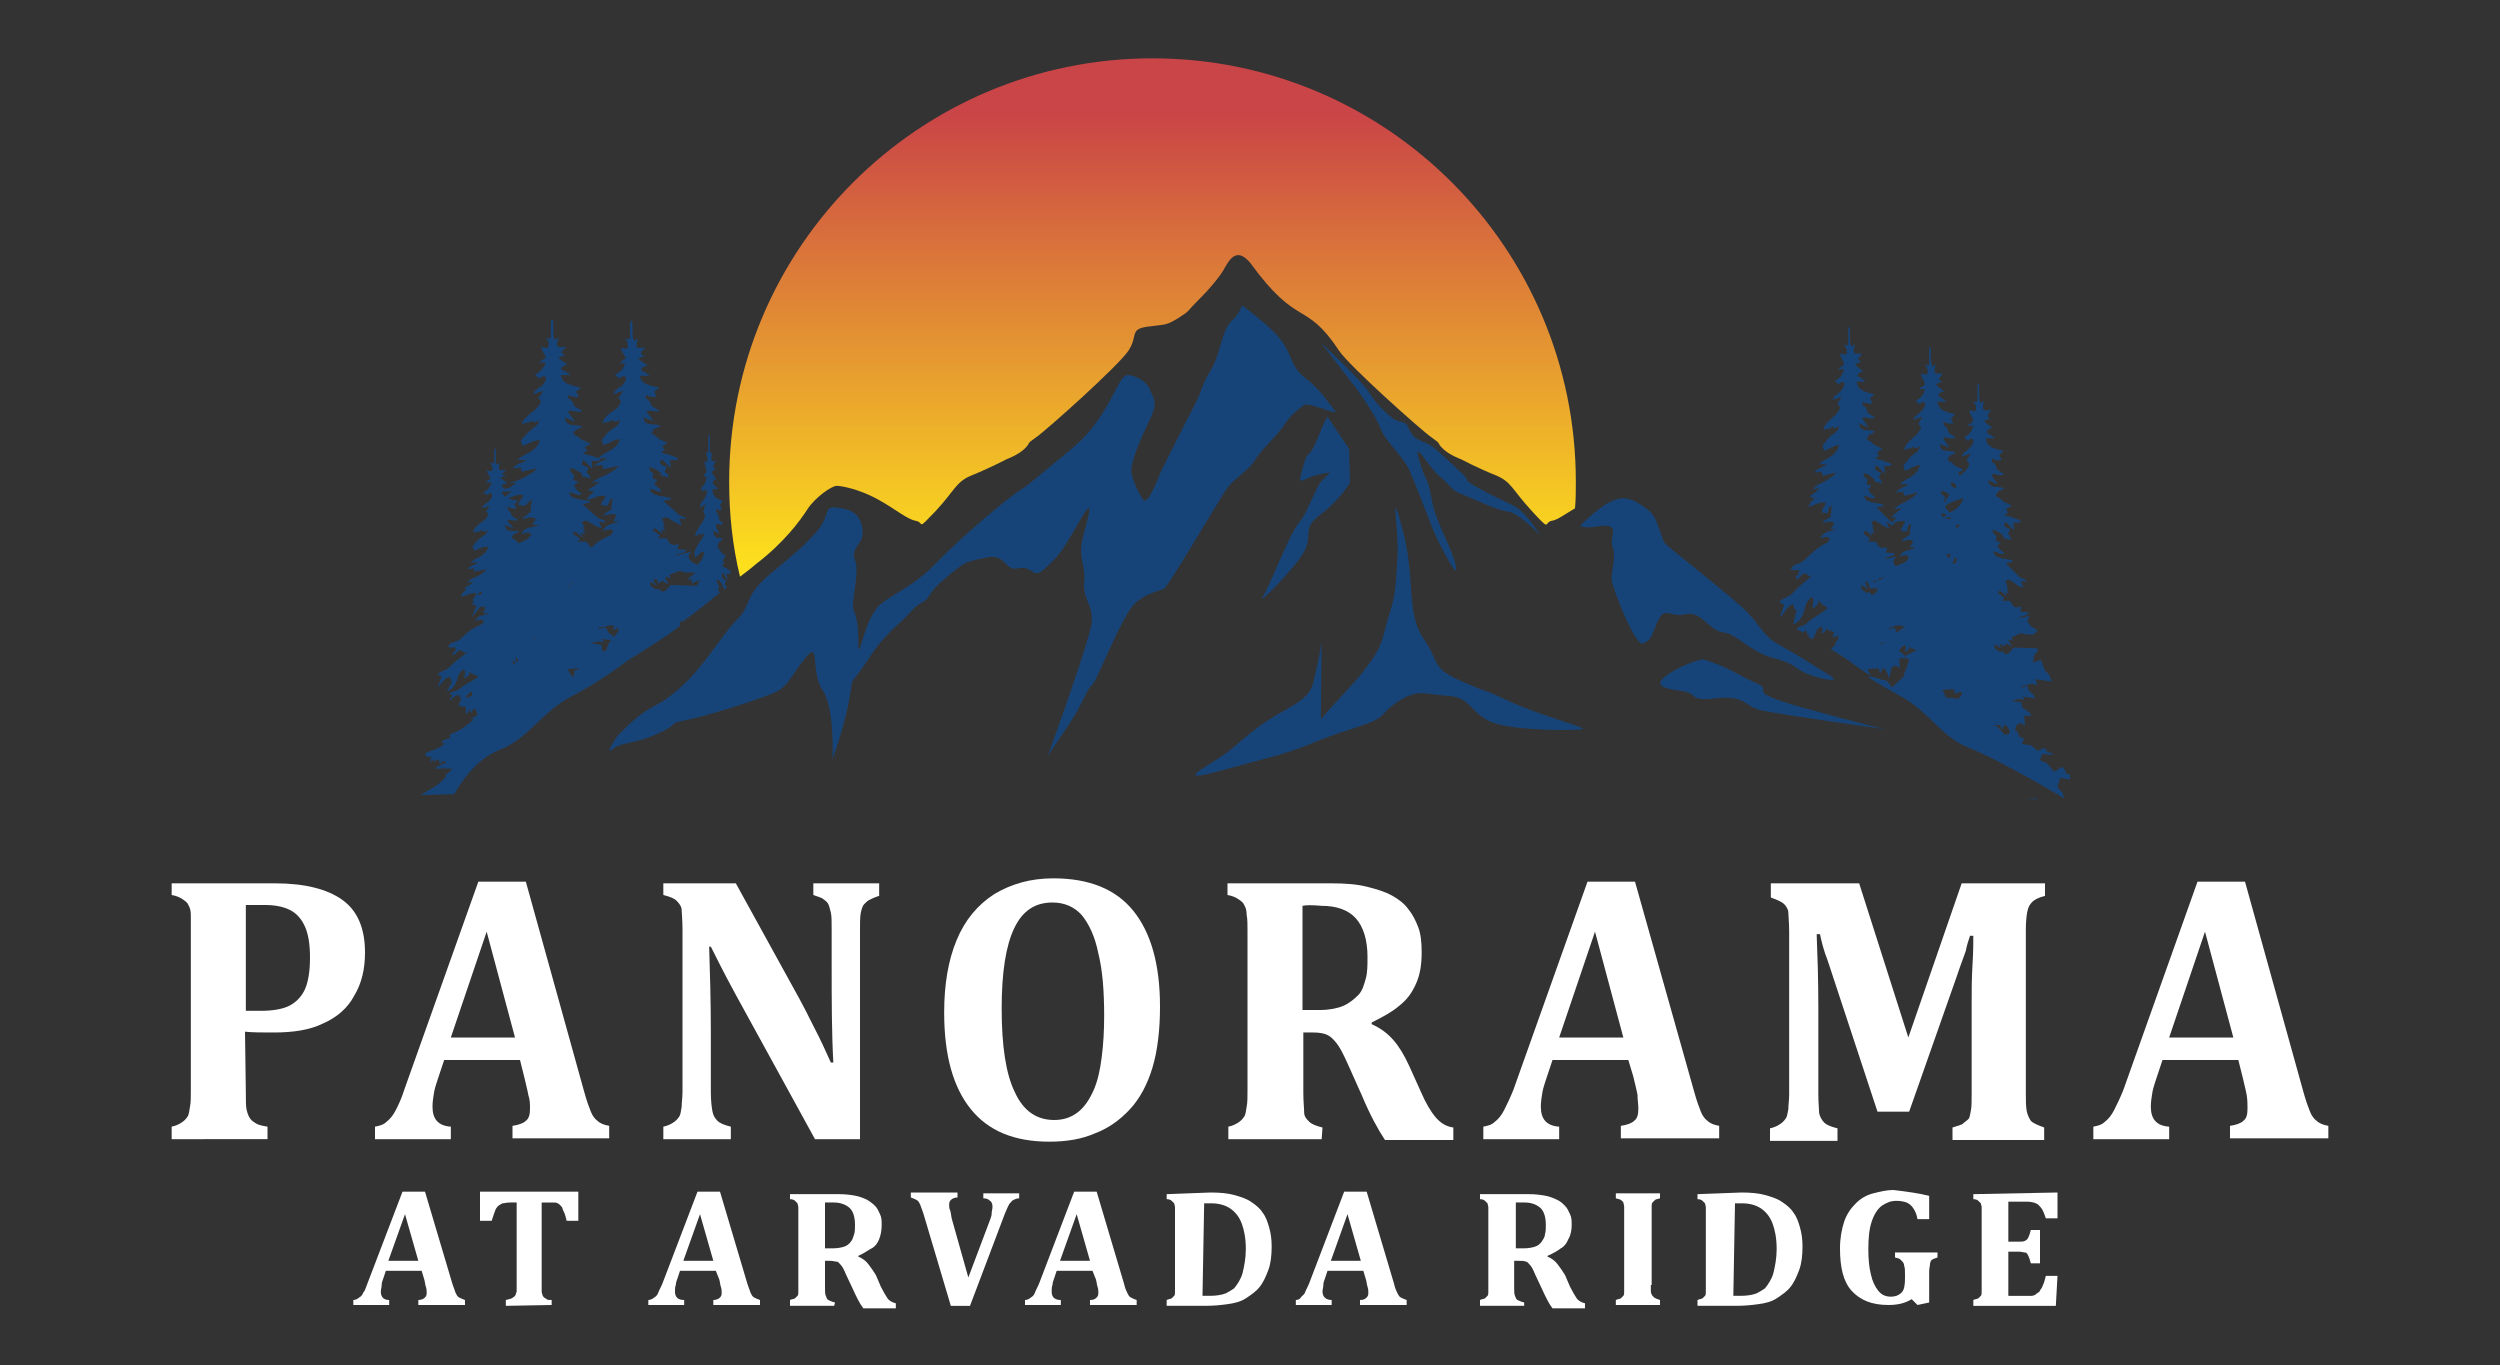 <?xml version="1.0" encoding="utf-8"?>
<!-- Generator: Adobe Illustrator 27.5.0, SVG Export Plug-In . SVG Version: 6.00 Build 0)  -->
<svg version="1.1" id="logos" xmlns="http://www.w3.org/2000/svg" xmlns:xlink="http://www.w3.org/1999/xlink" x="0px" y="0px"
	 viewBox="0 0 300 163.8" style="enable-background:new 0 0 300 163.8;" xml:space="preserve">
<rect x="0" y="0" width="300" height="163.8" fill="#333333" stroke="none"/>
<style type="text/css">
	.st0{fill:#FFFFFF;}
	.st1{fill-rule:evenodd;clip-rule:evenodd;fill:#174478;}
	.st2{fill-rule:evenodd;clip-rule:evenodd;fill:url(#SVGID_1_);}
</style>
<g>
	<path class="st0" d="M29.5,131.1c0,1,0,1.7,0.1,2.1s0.2,0.7,0.4,1s0.4,0.4,0.7,0.6c0.3,0.2,0.8,0.3,1.4,0.4v1.5H20.6v-1.5
		c0.5-0.1,0.9-0.3,1.2-0.5s0.5-0.4,0.7-0.7s0.2-0.7,0.3-1.2s0.1-1.1,0.1-1.8v-19.4c0-0.7,0-1.3,0-1.8c0-0.5-0.1-0.9-0.3-1.2
		c-0.1-0.3-0.4-0.5-0.7-0.7c-0.3-0.2-0.7-0.4-1.3-0.5V106H33c3.6,0,6.3,0.7,8.1,2s2.7,3.4,2.7,6.3c0,2-0.4,3.7-1.3,5.2
		c-0.8,1.5-2.1,2.6-3.7,3.3c-1.6,0.8-3.6,1.1-6,1.1c-1.4,0-2.5,0-3.4-0.1L29.5,131.1L29.5,131.1z M29.5,121.3h1.8
		c1.4,0,2.6-0.2,3.4-0.6s1.5-1.1,1.9-2s0.6-2.2,0.6-3.8s-0.2-2.8-0.6-3.7s-1-1.6-1.8-2s-1.8-0.6-3-0.6c-1,0-1.8,0-2.3,0L29.5,121.3
		L29.5,121.3z"/>
	<path class="st0" d="M62.4,127.2h-9.1l-0.7,2.1c-0.2,0.6-0.4,1.2-0.5,1.7c-0.1,0.6-0.2,1.2-0.2,1.8c0,1.5,0.7,2.3,2.2,2.4v1.5H45
		v-1.5c0.5-0.1,1-0.2,1.4-0.6c0.4-0.3,0.8-0.8,1.1-1.4s0.7-1.4,1-2.4l8.9-25h5.7l7,25.2c0.3,1.1,0.6,1.9,0.8,2.4
		c0.2,0.5,0.5,0.9,0.8,1.1c0.3,0.3,0.8,0.5,1.4,0.6v1.5H61.5v-1.5c0.7-0.1,1.3-0.3,1.6-0.6c0.4-0.3,0.5-0.8,0.5-1.5
		c0-0.5,0-1-0.2-1.6c-0.1-0.6-0.3-1.3-0.5-2.2L62.4,127.2L62.4,127.2z M54.1,124.5h7.7l-3.4-12.7L54.1,124.5z"/>
	<path class="st0" d="M105.5,106v1.5c-0.6,0.2-1,0.4-1.2,0.5c-0.2,0.1-0.4,0.3-0.6,0.5c-0.2,0.2-0.3,0.6-0.4,1
		c-0.1,0.5-0.1,1.2-0.1,2.1v25.1h-5.4l-9.6-17.5c-1.3-2.4-2.2-4.2-2.9-5.6h-0.2c0.1,3.2,0.2,6.6,0.2,10.2v7.2c0,1.1,0.1,1.9,0.2,2.4
		s0.3,0.8,0.6,1.1c0.3,0.3,0.8,0.5,1.6,0.7v1.5h-8.1v-1.5c0.5-0.1,0.9-0.3,1.2-0.5c0.3-0.2,0.5-0.4,0.7-0.7s0.2-0.7,0.3-1.2
		c0-0.5,0.1-1.1,0.1-1.8v-19.5c0-1.1-0.1-1.9-0.1-2.3s-0.3-0.8-0.6-1.1c-0.3-0.3-0.8-0.5-1.6-0.7V106h8.7l7.6,13.8
		c0.5,0.9,1.1,2.1,1.8,3.5c0.8,1.5,1.4,2.9,2,4.2h0.3c-0.2-3.6-0.2-7.5-0.2-11.7v-4.2c0-1,0-1.7-0.1-2.1s-0.2-0.8-0.3-1
		s-0.3-0.4-0.6-0.6c-0.2-0.2-0.7-0.3-1.2-0.5V106L105.5,106L105.5,106z"/>
	<path class="st0" d="M125.9,137c-4.2,0-7.3-1.3-9.4-3.9s-3.2-6.4-3.2-11.6c0-3.4,0.5-6.3,1.5-8.7s2.5-4.2,4.5-5.5
		c2-1.2,4.3-1.9,7.1-1.9c4.3,0,7.5,1.3,9.6,3.9s3.2,6.4,3.2,11.5c0,2.8-0.3,5.3-0.9,7.3c-0.6,2-1.5,3.7-2.7,5
		c-1.2,1.3-2.6,2.3-4.2,2.9C129.8,136.7,128,137,125.9,137L125.9,137z M120.2,121c0,4.5,0.5,7.9,1.6,10.1c1,2.2,2.6,3.3,4.7,3.3
		c1.1,0,2-0.3,2.8-0.9s1.4-1.5,1.9-2.6s0.8-2.4,1-4c0.2-1.5,0.3-3.2,0.3-5c0-3-0.2-5.5-0.7-7.5c-0.4-2-1.1-3.5-2-4.6
		c-0.9-1-2.1-1.5-3.5-1.5c-2.1,0-3.6,1-4.6,3.1S120.2,116.7,120.2,121L120.2,121z"/>
	<path class="st0" d="M158.6,136.7h-11.2v-1.5c0.5-0.1,0.9-0.3,1.2-0.5s0.5-0.4,0.7-0.7s0.2-0.7,0.3-1.2s0.1-1.1,0.1-1.8v-19.4
		c0-0.7,0-1.3-0.1-1.8c0-0.5-0.1-0.9-0.3-1.2c-0.1-0.3-0.4-0.5-0.7-0.7c-0.3-0.2-0.7-0.4-1.3-0.5V106h12.4c1.7,0,3.1,0.1,4.3,0.4
		s2.2,0.6,3.1,1.1c0.7,0.4,1.4,0.9,1.9,1.6c0.5,0.6,0.9,1.4,1.2,2.2c0.3,0.8,0.4,1.8,0.4,3c0,1.5-0.2,2.7-0.7,3.8
		c-0.5,1.1-1.1,1.9-2,2.6c-0.8,0.7-1.9,1.3-3.3,2v0.2c1.1,0.5,1.9,1.1,2.6,1.9c0.7,0.8,1.3,1.8,1.9,3.1l1.4,3.1
		c0.6,1.4,1.2,2.4,1.8,3.1c0.6,0.7,1.3,1.1,2.1,1.2v1.5h-8.2c-0.8-1.2-1.8-3-2.8-5.4l-1.7-3.8c-0.5-1.1-0.9-1.9-1.3-2.4
		c-0.4-0.5-0.7-0.8-1.1-1s-1-0.3-1.7-0.3h-1.2v7.2c0,1.1,0.1,1.9,0.1,2.4s0.3,0.8,0.6,1.1s0.8,0.5,1.6,0.7L158.6,136.7L158.6,136.7z
		 M156.3,108.7v12.5h2.1c1.1,0,2.1-0.2,2.8-0.5s1.3-0.8,1.8-1.3s0.7-1.3,0.9-2s0.2-1.6,0.2-2.6c0-2-0.5-3.6-1.4-4.6
		c-0.9-1-2.3-1.5-4.1-1.5C157.5,108.6,156.7,108.6,156.3,108.7z"/>
	<path class="st0" d="M195.4,127.2h-9.1l-0.7,2.1c-0.2,0.6-0.4,1.2-0.5,1.7c-0.1,0.6-0.2,1.2-0.2,1.8c0,1.5,0.7,2.3,2.2,2.4v1.5H178
		v-1.5c0.5-0.1,1-0.2,1.4-0.6c0.4-0.3,0.8-0.8,1.1-1.4s0.7-1.4,1.1-2.4l8.9-25h5.7l7.1,25.2c0.3,1.1,0.6,1.9,0.8,2.4
		c0.2,0.5,0.5,0.9,0.8,1.1c0.3,0.3,0.8,0.5,1.4,0.6v1.5h-11.8v-1.5c0.7-0.1,1.3-0.3,1.6-0.6c0.4-0.3,0.5-0.8,0.5-1.5
		c0-0.5-0.1-1-0.1-1.6c-0.1-0.6-0.3-1.3-0.5-2.2L195.4,127.2L195.4,127.2z M187.1,124.5h7.7l-3.4-12.7L187.1,124.5z"/>
	<path class="st0" d="M245.4,107.5c-0.8,0.2-1.3,0.5-1.5,0.7c-0.3,0.3-0.5,0.6-0.6,1.1c-0.1,0.4-0.2,1.2-0.2,2.3v19.5
		c0,0.9,0,1.6,0.1,2.2c0.1,0.5,0.3,0.9,0.5,1.2c0.3,0.3,0.8,0.5,1.6,0.8v1.5h-11v-1.5c0.6-0.2,1.1-0.3,1.3-0.5s0.4-0.3,0.6-0.5
		s0.2-0.6,0.3-1s0.1-1.2,0.1-2.2v-11c0-1.2,0-2.7,0.1-4.3s0.1-2.8,0.1-3.5h-0.4c-0.2,0.6-0.4,1.2-0.5,1.8c-0.2,0.6-0.6,1.6-1.1,3.1
		l-5.7,16.2h-3.8l-6-18.2c-0.4-1-0.7-2.1-0.9-3.1H218c0.1,2.5,0.2,5.4,0.2,8.8v10.4c0,1.1,0.1,1.9,0.1,2.3c0.1,0.4,0.3,0.8,0.6,1.1
		c0.3,0.3,0.8,0.5,1.6,0.7v1.5h-8.1v-1.5c0.5-0.1,0.9-0.3,1.2-0.5c0.3-0.2,0.5-0.4,0.7-0.7c0.2-0.3,0.2-0.7,0.3-1.1
		c0-0.5,0.1-1.1,0.1-1.8v-19.5c0-1.1-0.1-1.9-0.1-2.3s-0.3-0.8-0.5-1c-0.3-0.3-0.8-0.5-1.6-0.8V106h10.6l5.9,18.5l6.4-18.5h10
		L245.4,107.5L245.4,107.5z"/>
	<path class="st0" d="M268.6,127.2h-9.1l-0.7,2.1c-0.2,0.6-0.4,1.2-0.5,1.7c-0.1,0.6-0.2,1.2-0.2,1.8c0,1.5,0.7,2.3,2.2,2.4v1.5
		h-9.1v-1.5c0.5-0.1,1-0.2,1.4-0.6c0.4-0.3,0.8-0.8,1.1-1.4s0.7-1.4,1.1-2.4l8.9-25h5.7l7,25.2c0.3,1.1,0.6,1.9,0.8,2.4
		c0.2,0.5,0.5,0.9,0.8,1.1c0.3,0.3,0.8,0.5,1.4,0.6v1.5h-11.8v-1.5c0.7-0.1,1.3-0.3,1.6-0.6c0.4-0.3,0.5-0.8,0.5-1.5
		c0-0.5,0-1-0.1-1.6s-0.3-1.3-0.5-2.2L268.6,127.2L268.6,127.2z M260.3,124.5h7.7l-3.4-12.7L260.3,124.5z"/>
</g>
<g>
	<path class="st0" d="M50.6,152.5h-4.3l-0.3,0.9c-0.1,0.3-0.2,0.5-0.2,0.8s-0.1,0.5-0.1,0.8c0,0.6,0.3,1,1,1v0.6h-4.3V156
		c0.2,0,0.5-0.1,0.7-0.3c0.2-0.1,0.4-0.3,0.5-0.6c0.2-0.2,0.3-0.6,0.5-1.1l4.2-11h2.7l3.3,11.1c0.2,0.5,0.3,0.9,0.4,1.1
		c0.1,0.2,0.2,0.4,0.4,0.5s0.4,0.2,0.7,0.3v0.6h-5.6V156c0.3,0,0.6-0.1,0.8-0.3s0.2-0.4,0.2-0.6c0-0.2,0-0.4-0.1-0.7
		s-0.1-0.6-0.2-0.9L50.6,152.5L50.6,152.5z M46.6,151.3h3.6l-1.6-5.6L46.6,151.3z"/>
	<path class="st0" d="M60.7,156.7V156c0.3-0.1,0.5-0.1,0.7-0.2c0.2-0.1,0.3-0.2,0.4-0.3c0.1-0.1,0.1-0.3,0.2-0.5c0-0.2,0-0.5,0-0.8
		v-9.9h-0.8c-0.4,0-0.7,0.1-0.9,0.1c-0.2,0.1-0.4,0.2-0.6,0.4s-0.3,0.5-0.4,0.8s-0.2,0.6-0.3,0.9h-1.4v-3.5h11.8v3.5H68
		c-0.1-0.4-0.2-0.8-0.3-1s-0.2-0.4-0.2-0.5s-0.2-0.3-0.3-0.4c-0.1-0.1-0.2-0.2-0.3-0.2c-0.1-0.1-0.3-0.1-0.4-0.1s-0.4,0-0.7,0H65
		v9.9c0,0.4,0,0.6,0,0.8c0,0.2,0.1,0.3,0.1,0.4s0.1,0.2,0.2,0.3c0.1,0.1,0.2,0.1,0.3,0.2s0.3,0.1,0.6,0.1v0.6L60.7,156.7L60.7,156.7
		z"/>
	<path class="st0" d="M85.9,152.5h-4.3l-0.3,0.9c-0.1,0.3-0.2,0.5-0.2,0.8c-0.1,0.2-0.1,0.5-0.1,0.8c0,0.6,0.3,1,1.1,1v0.6h-4.3V156
		c0.2,0,0.5-0.1,0.7-0.3c0.2-0.1,0.4-0.3,0.5-0.6s0.3-0.6,0.5-1.1l4.2-11h2.7l3.3,11.1c0.2,0.5,0.3,0.9,0.4,1.1
		c0.1,0.2,0.2,0.4,0.4,0.5s0.4,0.2,0.7,0.3v0.6h-5.6V156c0.3,0,0.6-0.1,0.8-0.3s0.2-0.4,0.2-0.6c0-0.2,0-0.4-0.1-0.7
		s-0.1-0.6-0.2-0.9L85.9,152.5L85.9,152.5z M82,151.3h3.6l-1.6-5.6L82,151.3z"/>
	<path class="st0" d="M100.1,156.7h-5.3V156c0.2-0.1,0.4-0.1,0.6-0.2c0.1-0.1,0.2-0.2,0.3-0.3c0.1-0.1,0.1-0.3,0.1-0.5s0-0.5,0-0.8
		v-8.5c0-0.3,0-0.6,0-0.8c0-0.2-0.1-0.4-0.1-0.5c-0.1-0.1-0.2-0.2-0.3-0.3s-0.3-0.2-0.6-0.2v-0.6h5.9c0.8,0,1.5,0.1,2,0.2
		s1,0.3,1.4,0.5c0.3,0.2,0.6,0.4,0.9,0.7s0.4,0.6,0.6,1s0.2,0.8,0.2,1.3c0,0.6-0.1,1.2-0.3,1.7c-0.2,0.5-0.5,0.9-0.9,1.1
		s-0.9,0.6-1.6,0.9v0.1c0.5,0.2,0.9,0.5,1.2,0.9c0.3,0.4,0.6,0.8,0.9,1.3l0.6,1.4c0.3,0.6,0.6,1.1,0.8,1.4s0.6,0.5,1,0.6v0.6h-3.9
		c-0.4-0.5-0.8-1.3-1.3-2.4l-0.8-1.7c-0.2-0.5-0.4-0.9-0.6-1.1c-0.2-0.2-0.3-0.4-0.5-0.4s-0.4-0.1-0.8-0.1H99v3.2c0,0.5,0,0.8,0.1,1
		s0.1,0.4,0.3,0.5s0.4,0.2,0.8,0.3L100.1,156.7L100.1,156.7z M99,144.3v5.5h1c0.5,0,1-0.1,1.3-0.2s0.6-0.3,0.8-0.6
		c0.2-0.2,0.3-0.6,0.4-0.9c0.1-0.3,0.1-0.7,0.1-1.1c0-0.9-0.2-1.6-0.6-2s-1.1-0.7-1.9-0.7C99.6,144.3,99.2,144.3,99,144.3L99,144.3z
		"/>
	<path class="st0" d="M118.8,146.4c0.1-0.3,0.2-0.5,0.2-0.8s0.1-0.5,0.1-0.8c0-0.3-0.1-0.6-0.3-0.7c-0.2-0.2-0.4-0.3-0.8-0.3v-0.6
		h4.3v0.6c-0.3,0-0.5,0.1-0.7,0.2c-0.2,0.1-0.3,0.3-0.5,0.5c-0.1,0.2-0.3,0.6-0.5,1.1l-4.2,11.1h-2.3l-3.3-11.1
		c-0.2-0.5-0.3-0.9-0.4-1.1c-0.1-0.2-0.2-0.4-0.4-0.5c-0.2-0.1-0.4-0.2-0.7-0.3v-0.6h5.6v0.6c-0.3,0-0.6,0.1-0.8,0.3
		s-0.2,0.4-0.2,0.6c0,0.2,0,0.4,0.1,0.6s0.1,0.5,0.2,1l2,7.1L118.8,146.4L118.8,146.4z"/>
	<path class="st0" d="M131.1,152.5h-4.3l-0.3,0.9c-0.1,0.3-0.2,0.5-0.2,0.8c-0.1,0.2-0.1,0.5-0.1,0.8c0,0.6,0.3,1,1.1,1v0.6h-4.3
		V156c0.2,0,0.5-0.1,0.7-0.3c0.2-0.1,0.4-0.3,0.5-0.6s0.3-0.6,0.5-1.1l4.2-11h2.7l3.3,11.1c0.1,0.5,0.3,0.9,0.4,1.1
		c0.1,0.2,0.2,0.4,0.4,0.5s0.4,0.2,0.7,0.3v0.6h-5.6V156c0.4,0,0.6-0.1,0.8-0.3s0.2-0.4,0.2-0.6c0-0.2,0-0.4-0.1-0.7
		s-0.1-0.6-0.2-0.9L131.1,152.5L131.1,152.5z M127.2,151.3h3.6l-1.6-5.6C129.2,145.7,127.2,151.3,127.2,151.3z"/>
	<path class="st0" d="M145.3,143.1c1.1,0,2.1,0.1,2.8,0.3s1.4,0.4,2,0.8s1.1,0.8,1.4,1.3c0.4,0.5,0.6,1.1,0.8,1.8s0.3,1.4,0.3,2.3
		c0,1-0.1,2-0.4,2.8s-0.6,1.5-1.1,2.1c-0.4,0.5-1,0.9-1.6,1.3s-1.4,0.6-2.2,0.7c-0.7,0.1-1.6,0.2-2.7,0.2H140V156
		c0.2-0.1,0.4-0.1,0.6-0.2c0.1-0.1,0.2-0.2,0.3-0.3c0.1-0.1,0.1-0.3,0.1-0.5s0-0.5,0-0.8v-8.5c0-0.3,0-0.6,0-0.8
		c0-0.2-0.1-0.4-0.1-0.5c-0.1-0.1-0.2-0.2-0.3-0.3c-0.1-0.1-0.3-0.2-0.6-0.2v-0.6L145.3,143.1L145.3,143.1z M144.3,155.5
		c0.1,0,0.4,0,0.9,0c0.7,0,1.4-0.1,1.9-0.3c0.4-0.2,0.7-0.4,1-0.6c0.4-0.5,0.8-1.1,1-1.8c0.2-0.8,0.4-1.8,0.4-2.9
		c0-1.3-0.2-2.3-0.5-3.1s-0.8-1.4-1.4-1.8s-1.4-0.6-2.2-0.6c-0.4,0-0.7,0-0.9,0L144.3,155.5L144.3,155.5z"/>
	<path class="st0" d="M163.6,152.5h-4.3l-0.3,0.9c-0.1,0.3-0.2,0.5-0.2,0.8s-0.1,0.5-0.1,0.8c0,0.6,0.4,1,1.1,1v0.6h-4.3V156
		c0.2,0,0.5-0.1,0.6-0.3s0.4-0.3,0.5-0.6s0.3-0.6,0.5-1.1l4.2-11h2.7l3.3,11.1c0.1,0.5,0.3,0.9,0.4,1.1c0.1,0.2,0.2,0.4,0.4,0.5
		s0.4,0.2,0.7,0.3v0.6h-5.6V156c0.4,0,0.6-0.1,0.8-0.3s0.2-0.4,0.2-0.6c0-0.2,0-0.4-0.1-0.7s-0.1-0.6-0.2-0.9L163.6,152.5
		L163.6,152.5z M159.7,151.3h3.6l-1.6-5.6L159.7,151.3z"/>
	<path class="st0" d="M182.9,156.7h-5.3V156c0.2-0.1,0.4-0.1,0.6-0.2c0.1-0.1,0.2-0.2,0.3-0.3c0.1-0.1,0.1-0.3,0.1-0.5s0-0.5,0-0.8
		v-8.5c0-0.3,0-0.6,0-0.8c0-0.2-0.1-0.4-0.1-0.5c-0.1-0.1-0.2-0.2-0.3-0.3s-0.3-0.2-0.6-0.2v-0.6h5.9c0.8,0,1.5,0.1,2,0.2
		s1,0.3,1.4,0.5c0.4,0.2,0.6,0.4,0.9,0.7s0.4,0.6,0.6,1s0.2,0.8,0.2,1.3c0,0.6-0.1,1.2-0.4,1.7c-0.2,0.5-0.5,0.9-0.9,1.1
		c-0.4,0.3-0.9,0.6-1.6,0.9v0.1c0.5,0.2,0.9,0.5,1.2,0.9c0.3,0.4,0.6,0.8,0.9,1.3l0.6,1.4c0.3,0.6,0.6,1.1,0.8,1.4s0.6,0.5,1,0.6
		v0.6h-3.9c-0.4-0.5-0.8-1.3-1.3-2.4l-0.8-1.7c-0.2-0.5-0.4-0.9-0.6-1.1s-0.3-0.4-0.5-0.4c-0.2-0.1-0.4-0.1-0.8-0.1h-0.6v3.2
		c0,0.5,0,0.8,0.1,1s0.1,0.4,0.3,0.5s0.4,0.2,0.8,0.3L182.9,156.7L182.9,156.7z M181.9,144.3v5.5h1c0.5,0,1-0.1,1.3-0.2
		s0.6-0.3,0.8-0.6s0.4-0.6,0.4-0.9c0.1-0.3,0.1-0.7,0.1-1.1c0-0.9-0.2-1.6-0.6-2c-0.4-0.4-1.1-0.7-1.9-0.7
		C182.4,144.3,182,144.3,181.9,144.3L181.9,144.3z"/>
	<path class="st0" d="M198.1,154.2c0,0.2,0,0.4,0,0.6c0,0.2,0,0.4,0.1,0.5c0,0.1,0.1,0.2,0.2,0.3c0.1,0.1,0.2,0.2,0.3,0.2
		c0.1,0.1,0.3,0.1,0.5,0.2v0.6h-5.3V156c0.2-0.1,0.4-0.1,0.6-0.2c0.1-0.1,0.2-0.2,0.3-0.3c0.1-0.1,0.1-0.3,0.1-0.5s0-0.5,0-0.8v-8.6
		c0-0.3,0-0.6,0-0.8s-0.1-0.4-0.1-0.5s-0.2-0.2-0.3-0.3c-0.1-0.1-0.3-0.1-0.6-0.2v-0.6h5.3v0.6c-0.3,0.1-0.5,0.1-0.6,0.2
		s-0.2,0.2-0.3,0.3c-0.1,0.1-0.1,0.3-0.1,0.5c0,0.2,0,0.5,0,0.8V154.2L198.1,154.2z"/>
	<path class="st0" d="M209,143.1c1.1,0,2.1,0.1,2.8,0.3s1.4,0.4,2,0.8s1.1,0.8,1.4,1.3c0.4,0.5,0.6,1.1,0.8,1.8s0.3,1.4,0.3,2.3
		c0,1-0.1,2-0.4,2.8s-0.6,1.5-1.1,2.1c-0.4,0.5-1,0.9-1.6,1.3s-1.4,0.6-2.2,0.7c-0.7,0.1-1.6,0.2-2.7,0.2h-4.6V156
		c0.2-0.1,0.4-0.1,0.6-0.2c0.1-0.1,0.2-0.2,0.3-0.3c0.1-0.1,0.1-0.3,0.1-0.5s0-0.5,0-0.8v-8.5c0-0.3,0-0.6,0-0.8
		c0-0.2-0.1-0.4-0.1-0.5c-0.1-0.1-0.2-0.2-0.3-0.3s-0.3-0.2-0.6-0.2v-0.6L209,143.1L209,143.1z M208,155.5c0.1,0,0.4,0,0.9,0
		c0.7,0,1.4-0.1,1.9-0.3c0.4-0.2,0.7-0.4,1-0.6c0.4-0.5,0.8-1.1,1-1.8c0.2-0.8,0.4-1.8,0.4-2.9c0-1.3-0.2-2.3-0.5-3.1
		s-0.8-1.4-1.4-1.8s-1.4-0.6-2.2-0.6c-0.4,0-0.7,0-0.9,0L208,155.5L208,155.5z"/>
	<path class="st0" d="M231.5,143.5v2.8h-1.4c-0.1-0.6-0.3-1-0.5-1.3s-0.4-0.5-0.8-0.7c-0.3-0.1-0.7-0.2-1.2-0.2
		c-0.7,0-1.2,0.2-1.8,0.6c-0.5,0.4-0.9,1-1.2,1.9c-0.3,0.9-0.4,2-0.4,3.3c0,1.2,0.1,2.2,0.3,3c0.2,0.9,0.5,1.5,0.9,2
		s0.9,0.7,1.5,0.7s1-0.2,1.3-0.5s0.4-0.9,0.4-1.7v-0.4c0-0.5,0-0.9-0.1-1.1c0-0.2-0.1-0.4-0.2-0.5s-0.2-0.2-0.3-0.3
		c-0.1-0.1-0.3-0.1-0.6-0.2v-0.6h5.1v0.6c-0.3,0.1-0.6,0.2-0.7,0.3c-0.1,0.1-0.2,0.3-0.2,0.5c0,0.2-0.1,0.5-0.1,0.9v3.7l-1.4,0.3
		l-0.7-0.7c-0.8,0.5-1.7,0.7-2.8,0.7c-2,0-3.4-0.6-4.4-1.7s-1.4-2.8-1.4-5.1c0-1.2,0.2-2.3,0.5-3.2s0.8-1.6,1.4-2.2
		c0.6-0.6,1.3-1,2.1-1.2s1.6-0.4,2.4-0.4C228.9,143,230.3,143.2,231.5,143.5L231.5,143.5z"/>
	<path class="st0" d="M246.9,143.1v3.1h-1.4c-0.2-0.6-0.4-1.1-0.6-1.3s-0.3-0.4-0.6-0.5c-0.2-0.1-0.6-0.2-1.1-0.2h-2.2v4.8h1.3
		c0.3,0,0.5,0,0.7-0.1c0.2-0.1,0.3-0.2,0.4-0.4s0.2-0.5,0.3-0.9h1.1v4h-1.1c-0.1-0.4-0.2-0.7-0.3-0.9c-0.1-0.2-0.2-0.4-0.4-0.4
		s-0.4-0.1-0.7-0.1h-1.3v5.3h2.2c0.2,0,0.4,0,0.6,0s0.3-0.1,0.4-0.1c0.1-0.1,0.2-0.2,0.4-0.3s0.2-0.3,0.3-0.4
		c0.1-0.1,0.2-0.3,0.3-0.6c0.1-0.2,0.2-0.6,0.3-1h1.4l-0.2,3.6h-9.9V156c0.2-0.1,0.4-0.1,0.6-0.2c0.1-0.1,0.2-0.2,0.3-0.3
		c0.1-0.1,0.1-0.3,0.1-0.5s0-0.5,0-0.8v-8.5c0-0.3,0-0.6,0-0.8c0-0.2-0.1-0.4-0.1-0.5c-0.1-0.1-0.2-0.2-0.3-0.3s-0.3-0.2-0.6-0.2
		v-0.6L246.9,143.1L246.9,143.1z"/>
</g>
<g>
	<path class="st1" d="M229.3,63.7c0,0,0.1,0-0.1,0.1L229.3,63.7L229.3,63.7z M219.5,61.1c0,0,0.1,0-0.1,0.1L219.5,61.1L219.5,61.1z
		 M226.1,77.1L226.1,77.1c-0.1,0.1-0.2,0.1-0.2,0.2c-0.1,0-0.2-0.1-0.4-0.1C225.7,77.2,225.9,77.1,226.1,77.1L226.1,77.1L226.1,77.1
		z M226.8,75.3v0.1c0.1-0.1,0.2-0.1,0.3-0.2c0.4-0.1,0.8-0.3,1.2,0c0,0,0-0.1,0.1-0.1c0,0,0.1,0.1,0.1,0c0,0,0,0,0,0h0
		c0,0,0.1,0.1,0.1,0.1v0c-0.4,0.3-0.7,0.5-1,0.7c0-0.1-0.1-0.1-0.1-0.2l-0.1-0.3c0-0.1,0-0.1,0-0.1l-0.8,0.2
		c0.1-0.1,0.1-0.2,0.1-0.2C226.7,75.3,226.7,75.3,226.8,75.3L226.8,75.3L226.8,75.3z M224.4,70.3c-0.1,0.1-0.1,0.1-0.1,0.2
		c0.1,0.1,0,0.1,0.2,0.1l0.8,0c0,0.2-0.1,0.3-0.1,0.4c-0.2,0.2-0.4,0.4-0.6,0.4c-0.1-0.1-0.1-0.2-0.2-0.3c-0.2,0-0.4,0-0.5,0
		c-0.1-0.1-0.2-0.2-0.4-0.3l-0.2-0.3c0.1-0.3,0.1-0.2,0.1-0.3l0.7,0.5c-0.1-0.3,0-0.1-0.1-0.3l-0.2-0.5c0.1-0.1,0.2-0.1,0.3-0.1
		c0,0.1,0.1,0.3,0.2,0.5L224.4,70.3L224.4,70.3L224.4,70.3z M225.2,69.8c-0.1,0-0.2,0.1-0.3,0.1c0-0.1-0.1-0.1-0.1-0.2
		c0.1,0,0.1,0,0.1-0.1C225,69.7,225.1,69.8,225.2,69.8L225.2,69.8L225.2,69.8z M226.2,69.1c-0.2,0.2-0.5,0.4-0.6,0.5
		c-0.1,0-0.1,0-0.2,0.1l0-0.2C225.6,69.4,225.9,69.3,226.2,69.1L226.2,69.1L226.2,69.1z M226.4,62.7l0.3,0.7
		c-0.6-0.2-0.8-0.4-1.3-0.7c-0.1-0.1-0.4-0.3-0.6-0.2c0,0-0.1,0.1-0.1,0.1c0,0,0,0.1-0.1,0.1c0,0,0-0.1-0.1-0.1
		c0-0.1,0.1-0.2,0.1,0.2c0,0,0.2,0.4,0.2,0.4c0,0-0.1,0-0.1,0c0,0.2,0.1,0.4,0.2,0.6l-0.3-0.2L225,64l-0.5-0.1
		c0.1,0.3,0,0.1,0.2,0.5l-0.6-0.6l-0.4-0.1c0,0.1,0,0.2,0,0.4c0.3,0.2,0.6,0.4,0.7,0.6l-0.3,0.3c0.3,0,0.6,0,1,0
		c0.5,1,0.6,0.7,1.4,0.7c0,0.1-0.1,0.1-0.1,0.2c0,0.2-0.1,0.3-0.1,0.4c0.4,0,0.8,0.1,1.1,0.1c-0.3,0.5-0.9,0.3-1.3,0.7v0l1.4-0.3
		c0,0.1-0.1,0.1-0.1,0.2c0,0.1-0.1,0.1-0.1,0.1c-0.1,0.3-0.1,0.1-0.1,0.4l0.3,0.5c0.1-0.1,0.2-0.2,0.4-0.2c0.3-0.2,0.7-0.3,0.9-0.5
		c0.1-0.2,0.2-0.3,0.3-0.4c-0.3-0.5-0.7-0.2-1.2-0.1l0.4-0.5c0.5-0.3,1.1-0.3,1.6-0.6l-0.7,0c0.2-0.5,0.2-0.3,0.4-0.8
		c-0.6-0.2-0.8-0.1-1.4,0.1c0.2-0.3,0-0.1,0.2-0.3c0,0,0.2-0.2,0.3-0.2c0.2-0.2,0.4-0.3,0.5-0.3c-0.1-0.6,0.1-0.7,0.1-1.3
		c-0.1,0-0.2,0-0.3,0.2l-0.2,0.7l-0.7-0.1c0.2-0.8,0.3-0.4,0.5-1.2c-0.7,0-1,0.1-1.4,0.3c0,0,0.1,0,0.1,0.1
		c-0.2,0.2-0.3,0.1-0.4,0.1C226.5,62.6,226.4,62.6,226.4,62.7L226.4,62.7L226.4,62.7z M229.2,79.8L229.2,79.8L229.2,79.8L229.2,79.8
		L229.2,79.8L229.2,79.8z M229.2,78.4c-0.2,0.1-0.4,0.2-0.7,0.4l0.6,0.4l-0.4,1.2c-0.1,0.1-0.1,0.1-0.1,0.2
		c-0.3,0.6,0.1,0.4-0.5,0.9c-0.3,0.3-0.7,0.7-1.1,1c-0.7-1.2-0.7-0.7-1.7-1.1c-0.5-0.2-0.8-0.2-1.2-0.2c1,0.7,2.3,1.4,3.7,2.2
		c3.7,1.9,5,5,8.6,6.4s11.3,6,11.3,6c-0.2-1-0.4-0.7-0.8-1.4l0.3-1c0.5-0.1,0.8,0.2,1.2,0.1v-0.6h0c0,0-0.4,0-0.4,0
		c-0.6-1.5-0.7-0.6-1.5-0.3c-0.9-1-0.8-1.1-1.4-1.2c-0.1-0.1-0.2-0.1-0.3-0.3l0.3-0.6c0.5-0.1,0.7,0.2,1.2,0
		c-0.1-0.2,0.1-0.1-0.3-0.2c0,0-0.3,0-0.3,0c-0.4-0.9-0.5-0.4-1.2-0.2c-0.9-0.8-0.5-0.6-1.8-0.8c-0.1-0.1-0.1-0.2-0.1-0.2
		c0.1,0,0.1,0,0.2,0v-0.6h0c0,0-0.4,0-0.4,0c-0.3-0.7-0.4-0.9-0.6-0.8c0-0.1,0-0.2,0.2-0.7c0.6-0.3,0.4-0.3,1,0.1l-0.1-1.2h0.9
		c-0.3-0.5-0.4-0.5-0.8-0.8c-0.6-0.5-0.3,0.1-0.4-0.8c-0.4-0.1-0.9-0.1-1.2-0.3c0.5,0.1,0.9-0.3,1.4,0c0.1-0.2,0.4,0.3-0.1-0.4
		l1.5,0.2c-0.3-0.9-0.5-0.4-0.8-1.1l-0.1-0.3c0-0.1,0-0.1,0-0.1l-0.8,0.2c0.1-0.1,0.1-0.2,0.1-0.2c0.6,0.1,1.1-0.5,1.7-0.1
		c0.1-0.3,0.5,0.4-0.1-0.7l2,0.3c-0.4-1.5-0.6-0.7-1-1.8l-0.2-0.6c0-0.1,0-0.1-0.1-0.2l-1,0.3c0.3-0.8,0.1-0.4,0.1-0.7l0.6-0.8
		c0,0-0.1-0.1-0.1-0.1c0,0-0.1-0.1-0.1-0.1l-2.8-0.1c-0.2,0.2-0.4,0.8-1,0.8c-0.1-0.1-0.1-0.2-0.2-0.3c-0.2,0-0.4,0-0.5,0
		c-0.1-0.1-0.2-0.2-0.4-0.3l-0.2-0.3c0.1-0.3,0.1-0.2,0.1-0.3l0.7,0.5c-0.1-0.3,0-0.1-0.1-0.3l-0.1-0.2l0.4,0.1l0,0.1l0.1,0l0.2,0
		c0,0,0-0.1,0-0.1l0.2-0.2l0.6,0.4c-0.1-0.4-0.3-0.5-0.4-0.8c0.1,0,0.1,0,0.1-0.1c0.1,0.1,0.2,0.1,0.4,0.2l-0.1-0.4
		c0.4-0.2,0.7-0.4,1.2-0.5c0,0,0.1,0,0.1,0c0.4,0.2,1.3,0.2,1.6,0c-0.1-0.1-0.1-0.2-0.2-0.2c0.1,0,0.2,0,0.4,0
		c-0.2-0.3,0-0.2-0.4-0.4c-0.1-0.1-0.3-0.2-0.4-0.2c0,0,0-0.1,0-0.1l-0.4-0.5c0.1-0.3,0-0.1,0.1-0.4c0,0,0.1-0.1,0.1-0.1
		c0-0.1,0.1-0.1,0.1-0.2l-1.4,0.3v0c0.4-0.4,1-0.2,1.3-0.7c-0.3,0-0.7-0.1-1.1-0.1c0.1-0.1,0.1-0.2,0.1-0.4c0-0.1,0.1-0.1,0.1-0.2
		c-0.7,0.1-0.9,0.3-1.4-0.7c-0.3,0-0.7,0-1,0l0.3-0.3c-0.1-0.2-0.5-0.4-0.7-0.6c0-0.1,0-0.2,0-0.3l0.4,0.1l0.6,0.6
		c-0.1-0.5-0.1-0.2-0.2-0.5l0.5,0.1l-0.4-0.5l0.3,0.2c-0.1-0.2-0.1-0.4-0.2-0.6c0,0,0.1,0,0.1,0c0,0-0.2-0.4-0.2-0.4
		c0-0.4-0.1-0.3-0.1-0.2c0,0,0.1,0.1,0.1,0.1c0,0,0-0.1,0.1-0.1c0,0,0.1-0.1,0.1-0.1c0.2-0.1,0.5,0.1,0.6,0.2
		c0.5,0.3,0.6,0.6,1.3,0.7l-0.3-0.8c0.4,0,0.4,0.2,0.7,0c-0.3-0.3-0.4-0.2-0.8-0.4l-1.7-1.7l0.9-0.2c-0.2-0.3-1-0.3-1.4-0.4
		c-0.6-0.2-0.8-0.2-1-0.8c0.6,0,0.9,0.5,1.3,0.2c-0.4-0.5-0.5-0.3-0.8-0.9l0.4-0.4l-0.6-0.2c0.1-0.4,0-0.1,0.1-0.6
		c-0.3-0.2-0.4-0.2-0.5-0.7c0.3,0,0.5,0.1,0.8,0.3c0.4,0.3,0.4,0.2,0.6,0.7l0.9,0.2c-0.2-0.4-0.2-0.4-0.4-0.7c0-0.2,0-0.2,0.1-0.3
		c0,0,0.1-0.2,0.1-0.2c0-0.1,0-0.1,0.1-0.1c-0.1,0-0.3-0.1-0.4-0.1l-0.4-0.3c0.1-0.4,0,0,0.1-0.5c0.5,0.3,0.7,0.8,1.1,1l-0.1-0.9
		c0.3,0,0.6,0.1,0.9-0.1c-0.1-0.1,0.1,0-0.2-0.2l-0.8-0.3c-0.4-0.1-0.7-0.2-1-0.3l0.5-0.3c-0.4-0.5-0.1,0-0.2-0.5l0.6-0.3l-0.5-0.3
		c-0.2-0.1-0.4-0.1-0.6-0.3c-0.4-0.5-0.3-0.2-0.8-0.6c0.3-0.8,0.5-0.5,1-0.9c-0.8-0.4-1.8,0.2-1.9-1l1.1,0.5
		c-0.2-0.5-0.6-0.7-0.7-1.2c0.5-0.1,1,0.3,1.5,0c-1.5-0.9-0.6-0.6-1.2-1.3c-0.3-0.3-0.2,0.2-0.3-0.6c0.4,0.2,0.6,0.3,1.2,0.2
		l-0.3-0.6c0.3-0.3,0.2-0.1,0.5-0.5c-0.7-0.2-2-0.3-2.1-1.5h0.8c0,0,0.1,0,0.1,0c0,0,0.1,0,0.1-0.1l-0.9-0.6
		c0.2-0.5,0.2-0.4,0.7-0.5c0,0-0.1-0.1-0.1-0.1c-0.3-0.3-0.6-0.4-0.9-0.8l0.8-0.3c-0.4-0.2-0.2,0.1-0.4-0.3c0.2-0.6,0.2-0.1,0.4-0.7
		c-0.8,0.1-1.2,0.2-0.8-1.1c-0.7,0.5-0.4,0.2-0.5,0.1c-0.1-0.4-0.1-0.7-0.1-1.1c0-1.1,0-0.8-0.1-1.1c-0.1,0.3-0.1-0.3-0.1,0.5v1.7
		c-0.3,0.1-0.3,0-0.5-0.1c0.2,0.5,0.4,0.4,0.3,1.2c-0.3,0.1-0.5,0-0.8-0.1c0.1,0.6,0.4,0.8,0.5,1.3c-0.3,0.4-0.4,0.2-0.7,0.6h0.7
		c-0.2,0.8-0.6,1.1-1.1,1.4l0.4,0.4c0.7-0.6,1,0,0.4,0.7c-0.4,0.5-0.9,0.6-1.1,1.2l1.1-0.4c-0.1,0.2-0.5,0.8-0.5,0.9
		c0.4,0.4,0.2,0,0.3,0.5c-0.4,0.8-0.5,0.7-1.1,1.3l0,0c-0.2-0.3-0.1,0-0.2-0.4l0.6-0.3l-0.5-0.3c-0.2-0.1-0.4-0.1-0.6-0.3
		c-0.4-0.5-0.3-0.2-0.8-0.6c0.3-0.8,0.5-0.5,1-0.9c-0.8-0.4-1.8,0.2-1.9-1l1.1,0.4c-0.2-0.5-0.6-0.7-0.7-1.2c0.5-0.1,1,0.3,1.5,0
		c-1.5-0.9-0.6-0.6-1.2-1.3c-0.3-0.3-0.2,0.2-0.3-0.6c0.4,0.2,0.6,0.3,1.2,0.2l-0.3-0.6c0.3-0.3,0.2-0.1,0.5-0.5
		c-0.7-0.2-2-0.3-2.1-1.5h0.8c0,0,0.1,0,0.1,0s0.1,0,0.1-0.1l-0.9-0.6c0.2-0.5,0.2-0.4,0.7-0.5c0,0-0.1-0.1-0.1-0.1
		c-0.3-0.3-0.6-0.4-0.9-0.8l0.8-0.3c-0.4-0.2-0.2,0.1-0.4-0.3c0.2-0.6,0.2-0.1,0.4-0.7c-0.8,0.1-1.2,0.2-0.8-1.1
		c-0.7,0.5-0.4,0.2-0.5,0.1c-0.1-0.4-0.1-0.7-0.1-1.1c0-1.1,0-0.8-0.1-1.1c-0.1,0.3-0.1-0.3-0.1,0.5v1.7c-0.3,0.1-0.3,0-0.5-0.1
		c0.2,0.5,0.4,0.4,0.3,1.2c-0.3,0.1-0.5,0-0.8-0.1c0.1,0.6,0.4,0.8,0.5,1.3c-0.3,0.4-0.4,0.2-0.7,0.6h0.7c-0.2,0.8-0.6,1.1-1.1,1.4
		l0.4,0.4c0.7-0.6,1,0,0.4,0.7c-0.4,0.5-0.9,0.6-1.1,1.2l1.1-0.4c-0.1,0.2-0.5,0.8-0.5,0.9c0.4,0.4,0.2,0,0.3,0.5
		c-0.4,0.8-0.5,0.7-1.1,1.3c-0.4,0.4-0.8,0.7-0.9,1.3c0.4-0.2,0.8-0.1,1.1-0.4c0.4,0.3,0.4,0.2,0.8-0.1c-0.1,0.7-0.6,0.9-1,1.2
		c-0.5,0.5-0.6,0.7-1,1.2l0.2,0.6c0.7-0.2,0.9-0.6,1.8-0.7c-0.4,1.5-1.8,1.6-2.4,2.3l1,0c-0.4,0.4-1,0.4-1.5,1l0.9-0.1l0.1,0.5
		l1.6-0.4c-0.3,0.5-0.9,0.8-1.4,1.1c-0.3,0.2-0.5,0.2-0.8,0.4l-0.6,0.5l0.9-0.1l-0.7,0.6c-0.4,0.2-0.3,0.1-0.5,0.5h0.6
		c-0.2,0.2-0.4,0.4-0.5,0.6c-0.1,0-0.1-0.1-0.2-0.1l-1.7-1.7l0.9-0.2c-0.2-0.3-1-0.3-1.4-0.4c-0.6-0.2-0.8-0.2-1-0.8
		c0.6,0,0.9,0.5,1.3,0.2c-0.4-0.5-0.5-0.3-0.8-1l0.4-0.4l-0.6-0.2c0.1-0.4,0-0.1,0.1-0.6c-0.3-0.2-0.4-0.2-0.5-0.7
		c0.3,0,0.5,0.1,0.8,0.3c0.4,0.3,0.4,0.2,0.6,0.7l0.9,0.2c-0.2-0.4-0.2-0.4-0.4-0.7c0-0.2,0-0.2,0.1-0.3c0,0,0.1-0.2,0.1-0.2
		c0-0.1,0-0.1,0.1-0.1c-0.1,0-0.3-0.1-0.4-0.1l-0.4-0.3c0.1-0.4,0,0,0.1-0.5c0.5,0.3,0.7,0.8,1.1,1l-0.1-0.9c0.3,0,0.6,0.1,0.9-0.1
		c-0.1-0.1,0.1,0-0.2-0.2l-0.8-0.3c-0.4-0.1-0.7-0.2-1-0.3l0.5-0.3c-0.4-0.5-0.1,0-0.2-0.5l0.6-0.3l-0.5-0.3
		c-0.2-0.1-0.4-0.1-0.6-0.3c-0.4-0.5-0.3-0.2-0.8-0.6c0.3-0.8,0.5-0.5,1-0.9c-0.8-0.4-1.8,0.2-1.9-1l1.1,0.5
		c-0.2-0.5-0.6-0.7-0.7-1.2c0.5-0.1,1,0.3,1.5,0c-1.5-0.9-0.6-0.6-1.2-1.3c-0.3-0.3-0.2,0.2-0.3-0.6c0.4,0.2,0.6,0.3,1.2,0.2
		l-0.3-0.6c0.3-0.3,0.2-0.1,0.5-0.5c-0.7-0.2-2-0.3-2.1-1.5h0.8c0,0,0.1,0,0.1,0s0.1,0,0.1-0.1l-0.9-0.6c0.2-0.5,0.2-0.4,0.7-0.5
		c0,0-0.1-0.1-0.1-0.1c-0.3-0.3-0.6-0.4-0.9-0.8l0.8-0.3c-0.4-0.2-0.2,0.1-0.4-0.3c0.2-0.6,0.2-0.1,0.4-0.7
		c-0.8,0.1-1.2,0.2-0.8-1.1c-0.7,0.5-0.4,0.2-0.5,0.1c-0.1-0.4-0.1-0.7-0.1-1.1c0-1.1,0-0.8-0.1-1.1c-0.1,0.3-0.1-0.3-0.1,0.5v1.7
		c-0.3,0.1-0.3,0-0.5-0.1c0.2,0.5,0.4,0.4,0.3,1.2c-0.3,0.1-0.5,0-0.8-0.1c0.1,0.6,0.4,0.8,0.5,1.3c-0.3,0.4-0.4,0.2-0.7,0.6h0.7
		c-0.2,0.8-0.6,1.1-1.1,1.4l0.4,0.4c0.7-0.6,1,0,0.4,0.7c-0.4,0.5-0.9,0.6-1.1,1.2l1.1-0.4c-0.1,0.2-0.5,0.8-0.5,0.9
		c0.4,0.4,0.2,0,0.3,0.5c-0.4,0.8-0.5,0.7-1.1,1.3c-0.4,0.4-0.8,0.7-0.9,1.3c0.4-0.2,0.8-0.1,1.1-0.4c0.4,0.3,0.4,0.2,0.8-0.1
		c-0.1,0.7-0.6,0.9-1,1.2c-0.5,0.5-0.6,0.7-1,1.2l0.2,0.6c0.7-0.2,0.9-0.6,1.8-0.7c-0.4,1.5-1.8,1.6-2.4,2.3l0.9,0
		c-0.4,0.4-1,0.4-1.5,1l0.9-0.1l0.1,0.5l1.6-0.4c-0.3,0.5-0.9,0.8-1.4,1.1c-0.3,0.2-0.5,0.2-0.8,0.4l-0.6,0.5l0.9-0.1l-0.7,0.6
		c-0.4,0.2-0.3,0.1-0.5,0.5h0.6c-0.3,0.4-0.6,0.6-0.8,1.1c0.8-0.1,1.1-0.6,2.1-0.5c-0.2,0.8-0.3,0.3-0.5,1.2l0.7,0.1l0.2-0.7
		c0.1-0.1,0.2-0.2,0.3-0.2c0,0.6-0.1,0.8-0.1,1.3c-0.1,0.1-0.3,0.2-0.5,0.3c0,0-0.3,0.2-0.3,0.2c-0.2,0.3,0,0-0.2,0.3
		c0.6-0.2,0.8-0.3,1.4-0.1c-0.2,0.6-0.2,0.3-0.4,0.8l0.7,0c-0.5,0.2-1.1,0.2-1.6,0.6l-0.4,0.5c0.5-0.1,0.9-0.4,1.2,0.1
		c-0.1,0.1-0.2,0.2-0.3,0.4c-0.3,0.2-0.7,0.3-0.9,0.5c-1.2,0.8-1.8,1.7-2.3,1.9c-0.5,0.2-1,0.3-1.2,0.8c0.1,0.1,0,0.1,0.2,0.1l0.8,0
		c-0.1,1.1-0.3,0.2-0.4,1.1c0.6-0.1,0.5-0.4,0.8-0.6c0.4-0.2,0.6,0.1,0.9,0.3c0.1-0.1,0.3-0.2,0.4-0.3c-0.8,0.8-1.5,1.2-2.4,2.2
		c-0.5,0.6-1,0.5-1.7,1.1l0.6,0.4l-0.5,1.4l0.1,0c0.5-0.5,0.8-1.4,1.5-1.5c0.2,0.6,0,0.8,0.4,0.6l-0.4,1.8c0.6-0.2,1-0.6,1.3-1.6
		c0.2-0.9,0.4-1.3,1-1.7c0.2,0.8,0.1,0.3,0,1.4c0.5-0.2,0.6-0.4,0.8-1c0,0.1,0.1,0.1,0.1,0.2c0,0,0.1,0.1,0.1,0.2l0.6,0.4
		c0,0,0.1,0.1,0.1,0.1s0.1,0,0.1,0.1v0c-1,0.8-1.6,1-2.5,1.8c-0.4,0.4-0.8,0.3-1.2,0.6c0.2,0.2,0.4,0.3,0.7,0.5
		c0.1-0.1,0.3-0.2,0.5-0.2c0.1,0.4,0,0.5,0.3,0.4l-0.1,0.3l0.5,0.3c0.1-0.1,0.2-0.3,0.3-0.5c0.2-0.6,0.3-0.8,0.8-1
		c0.2,0.4,0.1,0.2,0,0.8c0.4-0.1,0.4-0.2,0.6-0.6c0,0,0.1,0.1,0.1,0.1s0,0.1,0.1,0.1h0c0,0,0,0.1,0,0.1c0,0,0.1,0,0.1-0.1l0.4,0.2
		c0,0,0.1,0.1,0.1,0c0,0,0.1,0,0.1,0c0,0.5-0.1,0.1-0.2,0.7c0.3-0.1,0.4-0.1,0.5-0.2c0,0.2,0.2-0.5,0.2,0.4
		c-0.2,0.2-0.3,0.3-0.4,0.7c0,0,0.1,0,0.1-0.1c-0.2,0.2-0.4,0.4-0.6,0.6c0.7,0.4,1.4,0.9,2.2,1.4c0,0,1,0.8,2.6,1.8l-0.4-0.8
		c0.2,0,0.8-0.1,1.3-0.1l0.1,0.2c0.1,0.2,0-0.1,0.1,0.4c0.3-0.4,0.1-0.2,0.3-0.6c0.2,0,0.3,0.1,0.4,0.2l0.2,0.4
		c0.1,0.4,0-0.1,0.1,0.6c0.4-0.8,0.1-0.1,0.4-1.3c0.6-0.3,0.4-0.3,1,0.1l-0.1-1.2h0.9c-0.3-0.5-0.4-0.5-0.8-0.8l-0.1,0
		c0.1-0.4,0.3-0.6,0.7-0.8c0.2,0.4,0.1,0.2,0,0.8c0.4-0.1,0.4-0.2,0.6-0.6c0,0,0.1,0.1,0.1,0.1s0,0.1,0.1,0.1h0c0,0,0,0.1,0,0.1
		c0,0,0.1,0,0.1-0.1l0.4,0.2c0,0,0.1,0.1,0.1,0c0,0,0.1,0,0.1,0C229.3,78.3,229.3,78.4,229.2,78.4L229.2,78.4L229.2,78.4z
		 M235.5,57.5L235.5,57.5L235.5,57.5L235.5,57.5L235.5,57.5z M235.2,58.1l0-0.2c0,0,0.1,0,0.1,0C235.2,58,235.2,58,235.2,58.1
		L235.2,58.1L235.2,58.1z M234.6,58.6C234.6,58.6,234.5,58.6,234.6,58.6l-0.5-0.3c0.1-0.4,0,0,0.1-0.5c0.3,0.2,0.5,0.4,0.6,0.6
		C234.8,58.4,234.7,58.5,234.6,58.6L234.6,58.6L234.6,58.6z M233.6,60.3l-0.3-0.1c0.1-0.4,0-0.1,0.1-0.6c-0.3-0.2-0.4-0.2-0.5-0.7
		c0.3,0,0.5,0.1,0.8,0.3c0.1,0.1,0.2,0.1,0.2,0.2c-0.1,0.2-0.3,0.4-0.5,0.7L233.6,60.3L233.6,60.3L233.6,60.3z M234,61.5
		c-0.2-0.2-0.3-0.2-0.6-0.7l0.3-0.3c0.5-0.2,0.7-0.4,1.2-0.5l0.2,0l0-0.1c0.1,0,0.3-0.1,0.5-0.1C235.3,60.8,234.6,61.2,234,61.5
		L234,61.5L234,61.5z M233.2,62.1c-0.1-0.1-0.2-0.3-0.3-0.5c0.3,0,0.5,0.1,0.7,0.2C233.5,61.8,233.4,62,233.2,62.1
		C233.2,62.1,233.2,62.1,233.2,62.1z M233.9,62.3c-0.2,0-0.4-0.1-0.5-0.2l0.8,0C234.1,62.2,234,62.3,233.9,62.3L233.9,62.3
		L233.9,62.3z M234.9,63.4l-0.3-0.3l0.6-0.2C235.1,63.2,235,63.3,234.9,63.4L234.9,63.4z M233.9,67c-0.1-0.1-0.2-0.2-0.3-0.3
		c0-0.1,0-0.1,0-0.2c0.1,0,0.3,0,0.5,0l0,0C234,66.8,233.9,66.9,233.9,67L233.9,67L233.9,67z M234.7,67.6c-0.1,0-0.3,0-0.4,0
		l0.2-0.5c0,0,0-0.1,0.1-0.1l0,0l0,0c0.1-0.1,0.1-0.1,0.2-0.1C234.8,67.3,234.7,67.5,234.7,67.6L234.7,67.6L234.7,67.6z M234.8,82.9
		c0,0,0-0.1,0.1-0.1h0C234.9,82.8,234.9,82.8,234.8,82.9L234.8,82.9z M235,83.9c-0.6-0.2-1-0.1-1.6-0.2c0,0,0.1-0.1,0.1-0.1
		l-0.4-0.8c0.2,0,0.8-0.1,1.3-0.1l0.1,0.2c0.1,0.2,0-0.1,0.1,0.4l0.1-0.1l0,0c0.3-0.1,0.4-0.1,0.5-0.2c0,0.2,0.1-0.1,0.2,0v0
		c0,0.1,0,0.2,0,0.4C235.2,83.6,235.1,83.7,235,83.9L235,83.9L235,83.9z M241.2,87.9c-0.1,0.1-0.3,0.2-0.5,0.3c-0.1,0-0.1,0-0.2-0.1
		c-0.8-0.9-0.8-1-1.4-1.1l-0.1,0c0.3,0,0.6,0,1,0l0.1,0.2c0.1,0.2,0-0.1,0.1,0.4c0.3-0.4,0.1-0.2,0.3-0.6c0.2,0,0.3,0.1,0.4,0.2
		l0.2,0.4C241.2,87.9,241.2,87.8,241.2,87.9L241.2,87.9L241.2,87.9z M243,95.9h1.5c0,0,0-0.1,0.1-0.1L243,95.9L243,95.9L243,95.9z
		 M245.4,95.8c0,0,0.1,0.1,0.1,0.1l0-0.1L245.4,95.8L245.4,95.8z M246.6,95.8l0.9,0C247.2,95.8,246.9,95.8,246.6,95.8z"/>
	<path class="st1" d="M63.9,61c0,0,0.1,0-0.1,0.1L63.9,61L63.9,61z M60.6,59.6c-0.2-0.2-0.3-0.4-0.4-0.6H61c0,0,0.1,0,0.1,0
		s0,0,0.1-0.1h0.2C61.1,59.2,60.9,59.4,60.6,59.6L60.6,59.6z M62.2,65.2L62.2,65.2c0.4-0.2,0.8-0.3,1.2-0.6c0.1-0.2,0.2-0.3,0.4-0.4
		c-0.3-0.5-0.8-0.2-1.3-0.1l0.4-0.5c0.5-0.4,1.2-0.3,1.8-0.6l-0.8,0c0.2-0.5,0.2-0.3,0.4-0.8c-0.7-0.2-0.9-0.1-1.6,0.1
		c0.2-0.3,0-0.1,0.2-0.3c0,0,0.3-0.2,0.3-0.2c0.2-0.2,0.4-0.3,0.5-0.4c-0.1-0.6,0.1-0.7,0.1-1.4c-0.1,0-0.2,0-0.3,0.2L63,60.7
		l-0.8-0.1c0.2-0.8,0.3-0.4,0.6-1.2c-0.9-0.1-1.3,0.2-1.8,0.4c0.4,0.2,0.8,0.2,1.2,0.3c-0.2,0.3-0.2,0.1-0.5,0.4l0.3,0.5
		c-0.5,0.1-0.7,0-1.1-0.2c0,0.6,0,0.2,0.2,0.5c0.6,0.6-0.3,0.3,1.1,1.1c-0.4,0.2-0.9-0.1-1.3,0c0.1,0.4,0.5,0.6,0.7,1l-1-0.4
		c0.1,1.1,1,0.5,1.7,0.8c-0.5,0.3-0.6,0.1-0.9,0.7C61.9,64.9,61.8,64.7,62.2,65.2C62.2,65.1,62.2,65.1,62.2,65.2L62.2,65.2
		L62.2,65.2z M62.7,73C62.7,72.9,62.6,73,62.7,73L62.7,73L62.7,73z M64.2,76.7L64,76.7v0c0.1-0.1,0.2-0.1,0.3-0.2L64.2,76.7
		C64.3,76.6,64.2,76.7,64.2,76.7L64.2,76.7L64.2,76.7z M62,79.4L62,79.4L61.8,79C61.9,79,62,79,62.1,79c0,0.1,0.1,0.2,0.1,0.3
		C62.2,79.3,62.1,79.4,62,79.4L62,79.4L62,79.4z M61.6,79.7c0.1-0.1,0.2-0.1,0.3-0.2l-0.3-0.2c0,0,0,0-0.1,0.2L61.6,79.7L61.6,79.7
		L61.6,79.7z M57.6,85.2C57.6,85.2,57.5,85.3,57.6,85.2C57.5,85.1,57.5,85.2,57.6,85.2L57.6,85.2z M57.1,83.4c0,0,0.1-0.1,0.1-0.2
		c0,0,0,0.1,0.1,0.1l0,0C57.2,83.3,57.2,83.3,57.1,83.4L57.1,83.4L57.1,83.4z M55.9,83.8L55.9,83.8c0.2-0.5,0.3-0.6,0.7-0.8
		c0.1,0.3,0.1,0.2,0,0.5C56.4,83.6,56.2,83.7,55.9,83.8L55.9,83.8L55.9,83.8z M57.4,71.4l0.1-0.3c0.1-0.1,0.2-0.1,0.3-0.1
		c0,0.1,0,0.2,0,0.3C57.7,71.3,57.6,71.4,57.4,71.4C57.4,71.4,57.4,71.4,57.4,71.4z M73.8,60.7c0,0,0.1,0-0.1,0.1L73.8,60.7
		L73.8,60.7z M69.6,80.2c-0.2,0.1-0.5,0.2-0.7,0.3c0,0.4,0,0.5,0,0.6c-0.1,0-0.3,0.1-0.4,0.1c0,0,0.1-0.1,0.1-0.1l-0.5-0.8
		C68.4,80.3,69,80.2,69.6,80.2L69.6,80.2L69.6,80.2z M73.4,76.8c-0.2,0.1-0.3,0.3-0.4,0.5c-0.3,0.6,0.1,0.4-0.5,0.9l0,0
		c-0.5-0.4-0.2,0.1-0.3-0.8c-0.4-0.1-1-0.1-1.4-0.3c0.6,0.1,1-0.3,1.5,0c0.1-0.2,0.5,0.3-0.1-0.4L73.4,76.8L73.4,76.8L73.4,76.8z
		 M73.7,76.6c0,0,0.1,0,0.1-0.1C73.8,76.5,73.8,76.6,73.7,76.6L73.7,76.6C73.7,76.6,73.7,76.6,73.7,76.6z M73.7,75.1
		c-0.6-0.2-1.1,0.2-1.8,0.2c0,0.1-0.1,0.1-0.1,0.2l0.9-0.2c0,0,0,0,0.1,0.1l0.1,0.3c0.3,0.6,0.5,0.3,0.8,0.8
		c0.1-0.3,0.3-0.5,0.5-0.7c0-0.9-0.2-0.2-0.2-0.4c-0.1,0.1-0.2,0.1-0.5,0.2C73.6,75.2,73.7,75.4,73.7,75.1L73.7,75.1L73.7,75.1z
		 M68.4,70.4c-0.1,0.1-0.1,0.1-0.2,0.1c0.1-0.2,0-0.2,0.1-0.2L68.4,70.4L68.4,70.4z M68.9,69.9c-0.1,0.1-0.1,0.1-0.2,0.2L68.7,70
		C68.7,69.9,68.8,69.9,68.9,69.9C68.9,69.9,68.9,69.9,68.9,69.9z M81.6,74.8l-0.1,0c0.1-0.1,0.1-0.2,0.1-0.2c0.1,0,0.2,0,0.3,0
		c1.3-0.9,2.4-1.8,3.4-2.6c0.5-0.4,0.8-0.7,1.1-0.9l-0.2-0.2c0-0.4,0-0.1,0.1-0.6c-0.2-0.2-0.2-0.2-0.3-0.7c0.2-0.1,0.3,0.1,0.5,0.3
		c0.2,0.3,0.2,0.2,0.3,0.7l0.2,0.1l0.2-0.2c0-0.1-0.1-0.1-0.2-0.3c0-0.2,0-0.2,0-0.3c0,0,0.1-0.2,0.1-0.2c0-0.1,0-0.1,0-0.1
		c-0.1,0-0.2-0.1-0.3-0.1l-0.2-0.3c0.1-0.4,0,0,0.1-0.5c0.3,0.2,0.4,0.7,0.6,1l-0.1-0.9c0.2,0,0.4,0.1,0.5-0.1
		c-0.1-0.1,0.1,0-0.1-0.2l-0.4-0.3c-0.2-0.1-0.4-0.2-0.6-0.3l0.3-0.3c-0.2-0.4-0.1,0-0.1-0.5l0.3-0.3l-0.3-0.3
		c-0.1-0.1-0.2-0.1-0.3-0.3c-0.3-0.5-0.2-0.2-0.4-0.6c0.2-0.8,0.3-0.5,0.6-0.9c-0.4-0.4-1,0.2-1.1-1l0.7,0.4
		c-0.1-0.5-0.4-0.7-0.4-1.2c0.3-0.1,0.6,0.2,0.9,0c-0.9-0.9-0.3-0.6-0.7-1.3c-0.2-0.3-0.1,0.2-0.2-0.6c0.2,0.2,0.4,0.3,0.7,0.2
		l-0.2-0.6c0.2-0.3,0.1-0.1,0.3-0.5c-0.4-0.2-1.2-0.3-1.2-1.4h0.5c0,0,0,0,0.1,0c0,0,0,0,0-0.1l-0.6-0.6c0.1-0.4,0.2-0.4,0.4-0.5
		c0,0,0-0.1,0-0.1c-0.2-0.3-0.4-0.4-0.5-0.8l0.5-0.3c-0.2-0.2-0.1,0.1-0.3-0.3c0.1-0.6,0.1-0.1,0.3-0.7c-0.5,0.1-0.7,0.2-0.4-1.1
		c-0.4,0.5-0.2,0.2-0.3,0.1c0-0.4,0-0.7,0-1.1c0-1.1,0-0.8-0.1-1.1c-0.1,0.2,0-0.2-0.1,0.5v1.7c-0.2,0-0.2,0-0.3-0.1
		c0.1,0.5,0.2,0.4,0.2,1.2c-0.2,0.1-0.3,0-0.4-0.1c0.1,0.6,0.2,0.8,0.3,1.3c-0.2,0.3-0.2,0.2-0.4,0.6h0.4c-0.1,0.8-0.3,1-0.7,1.4
		l0.3,0.4c0.4-0.6,0.6,0,0.2,0.7c-0.2,0.5-0.6,0.5-0.6,1.2l0.7-0.4c-0.1,0.2-0.3,0.7-0.3,0.9c0.2,0.4,0.1,0,0.2,0.5
		c-0.2,0.8-0.3,0.7-0.6,1.2c-0.2,0.3-0.5,0.7-0.6,1.3c0.2-0.2,0.4-0.1,0.6-0.4c0.2,0.3,0.2,0.2,0.5-0.1c-0.1,0.7-0.4,0.9-0.6,1.2
		c-0.3,0.5-0.4,0.7-0.6,1.2l0.1,0.6c0.4-0.2,0.5-0.6,1.1-0.7c-0.1,0.9-0.5,1.2-0.8,1.6c0,0-0.1-0.1-0.2-0.1
		c-0.1-0.1-0.3-0.2-0.5-0.2c0,0,0-0.1,0-0.1l-0.4-0.5c0.1-0.3,0-0.1,0.1-0.4c0,0,0.1-0.1,0.1-0.1c0-0.1,0.1-0.1,0.1-0.2L81,66.7v0
		c0.4-0.4,1.1-0.2,1.4-0.7c-0.3,0-0.8-0.1-1.2-0.1c0.1-0.1,0.1-0.2,0.2-0.4c0-0.1,0.1-0.1,0.1-0.2c-0.8,0.1-1,0.3-1.5-0.7
		c-0.4,0-0.7,0-1.1,0l0.3-0.3c-0.1-0.2-0.5-0.4-0.8-0.6c0-0.1,0-0.2,0-0.3l0.4,0.1l0.7,0.6c-0.1-0.5-0.1-0.2-0.2-0.5l0.6,0.1
		l-0.5-0.5l0.4,0.2c-0.1-0.2-0.2-0.4-0.2-0.6c0,0,0.1,0,0.1,0c0,0-0.2-0.4-0.2-0.4c0-0.4-0.1-0.3-0.1-0.2c0,0,0.1,0.1,0.1,0.1
		c0,0,0-0.1,0.1-0.1c0,0,0.1-0.1,0.1-0.1c0.2-0.1,0.5,0.1,0.7,0.2c0.5,0.3,0.7,0.5,1.4,0.7l-0.3-0.8c0.4,0,0.4,0.2,0.8,0
		c-0.3-0.3-0.5-0.2-0.8-0.4l-1.9-1.7l1-0.2c-0.3-0.3-1.1-0.3-1.5-0.4c-0.7-0.2-0.9-0.2-1.1-0.8c0.7,0,1,0.5,1.4,0.2
		c-0.4-0.5-0.5-0.3-0.9-0.9l0.4-0.4l-0.6-0.2c0.1-0.4,0-0.1,0.1-0.6c-0.3-0.2-0.4-0.2-0.5-0.7c0.4,0,0.5,0.1,0.9,0.3
		c0.5,0.3,0.4,0.2,0.6,0.7l0.9,0.2c-0.2-0.4-0.2-0.4-0.5-0.7c0-0.2,0-0.2,0.1-0.3c0,0,0.1-0.2,0.1-0.2c0-0.1,0.1-0.1,0.1-0.1
		c-0.2,0-0.3-0.1-0.5-0.1l-0.4-0.3c0.1-0.4,0.1,0,0.1-0.5c0.5,0.2,0.7,0.7,1.2,1l-0.1-0.9c0.4,0,0.7,0.1,1-0.1
		c-0.2-0.1,0.1,0-0.2-0.2l-0.8-0.3c-0.4-0.1-0.7-0.2-1.1-0.3l0.5-0.3c-0.4-0.4-0.1,0-0.3-0.5l0.6-0.3l-0.5-0.3
		c-0.2-0.1-0.4-0.1-0.6-0.3c-0.5-0.5-0.3-0.2-0.8-0.6c0.3-0.8,0.5-0.5,1.1-0.9c-0.8-0.4-1.9,0.2-2.1-1l1.2,0.4
		c-0.2-0.5-0.7-0.7-0.8-1.2c0.6-0.1,1.1,0.2,1.6,0c-1.7-0.9-0.7-0.6-1.4-1.3c-0.3-0.3-0.3,0.2-0.3-0.6c0.5,0.2,0.7,0.3,1.3,0.2
		l-0.3-0.6c0.3-0.3,0.3-0.1,0.6-0.5c-0.8-0.2-2.2-0.3-2.3-1.4h0.9c0,0,0.1,0,0.1,0s0.1,0,0.1-0.1l-1-0.6c0.2-0.4,0.3-0.4,0.8-0.5
		c0,0-0.1-0.1-0.1-0.1c-0.3-0.3-0.7-0.4-1-0.8l0.8-0.3c-0.4-0.2-0.2,0.1-0.5-0.3c0.2-0.6,0.2-0.1,0.5-0.7c-0.9,0.1-1.3,0.2-0.8-1.1
		c-0.8,0.5-0.4,0.2-0.6,0.1c-0.1-0.4-0.1-0.7-0.1-1.1c0-1.1,0-0.8-0.1-1.1c-0.2,0.2-0.1-0.2-0.2,0.5v1.7c-0.3,0-0.4,0-0.6-0.1
		c0.3,0.5,0.4,0.4,0.3,1.2c-0.4,0.1-0.5,0-0.8-0.1c0.1,0.6,0.4,0.8,0.6,1.3c-0.4,0.3-0.4,0.2-0.7,0.6H75c-0.2,0.8-0.6,1-1.2,1.4
		l0.5,0.4c0.8-0.6,1.1,0,0.5,0.7c-0.4,0.5-1,0.5-1.2,1.2l1.2-0.4c-0.1,0.2-0.5,0.7-0.6,0.9c0.4,0.4,0.2,0,0.3,0.5
		c-0.4,0.8-0.5,0.7-1.2,1.2c-0.4,0.3-0.9,0.7-1,1.3c0.5-0.2,0.8-0.1,1.2-0.4c0.4,0.3,0.4,0.2,0.9,0c-0.1,0.7-0.7,0.9-1.1,1.2
		c-0.6,0.5-0.7,0.7-1.1,1.2l0.2,0.6c0.8-0.2,1-0.6,2-0.7c-0.4,1.4-2,1.5-2.6,2.3l1.1,0c-0.5,0.4-1.2,0.4-1.6,0.9l1-0.1l0.1,0.5
		l1.8-0.4c-0.3,0.5-1,0.8-1.5,1.1c-0.3,0.2-0.6,0.2-0.9,0.4L71,57.9l1-0.1l-0.8,0.6c-0.4,0.2-0.4,0.1-0.6,0.5h0.7
		c-0.3,0.4-0.7,0.6-0.9,1.1c0.8-0.1,1.2-0.6,2.3-0.5c-0.3,0.7-0.3,0.3-0.6,1.1l0.8,0.1l0.3-0.7c0.1-0.1,0.2-0.2,0.3-0.2
		c0,0.6-0.2,0.8-0.1,1.3c-0.1,0.1-0.3,0.2-0.5,0.3c0,0-0.3,0.2-0.3,0.2c-0.2,0.3,0,0-0.2,0.3c0.7-0.2,0.9-0.3,1.6-0.1
		c-0.2,0.5-0.2,0.3-0.4,0.8l0.8,0c-0.5,0.2-1.2,0.2-1.7,0.6l-0.4,0.5c0.6-0.1,1-0.4,1.3,0.1c-0.1,0.1-0.2,0.2-0.3,0.4
		c-0.3,0.2-0.7,0.3-1,0.5c-0.6,0.3-1,0.7-1.3,1c-0.2-0.1-0.4-0.3-0.6-0.7c-0.4,0-0.7,0-1.1,0l0.3-0.3c-0.1-0.2-0.5-0.4-0.8-0.6
		c0-0.1,0-0.2,0-0.3l0.4,0.1l0.7,0.6c-0.1-0.5-0.1-0.2-0.2-0.5l0.6,0.1l-0.5-0.5l0.4,0.2c-0.1-0.2-0.2-0.4-0.2-0.6c0,0,0.1,0,0.1,0
		c0,0-0.2-0.4-0.2-0.4c0-0.4-0.1-0.3-0.1-0.2c0,0,0.1,0.1,0.1,0.1c0,0,0-0.1,0.1-0.1c0,0,0.1-0.1,0.1-0.1c0.2-0.1,0.5,0.1,0.7,0.2
		c0.5,0.3,0.7,0.5,1.4,0.7l-0.3-0.8c0.4,0,0.5,0.2,0.8,0c-0.3-0.3-0.5-0.2-0.9-0.4l-1.9-1.7l1-0.2c-0.3-0.3-1.1-0.3-1.5-0.4
		c-0.7-0.2-0.9-0.2-1.1-0.8c0.7,0,1,0.5,1.5,0.2c-0.5-0.5-0.5-0.3-0.9-1l0.5-0.5l-0.6-0.2c0.1-0.4,0-0.1,0.1-0.6
		c-0.3-0.2-0.4-0.3-0.5-0.8c0.4,0,0.5,0.1,0.9,0.3c0.5,0.3,0.5,0.2,0.6,0.7l1,0.2c-0.2-0.4-0.2-0.4-0.5-0.7c0-0.2,0-0.2,0.1-0.3
		c0,0,0.1-0.2,0.1-0.2c0-0.1,0.1-0.1,0.1-0.1c-0.2,0-0.3-0.1-0.5-0.1l-0.4-0.3c0.1-0.4,0.1,0,0.1-0.5c0.6,0.3,0.8,0.8,1.2,1
		l-0.1-0.9c0.4,0,0.7,0.1,1.1-0.1c-0.2-0.1,0.1,0-0.2-0.2l-0.9-0.3c-0.4-0.1-0.8-0.2-1.1-0.3l0.6-0.3c-0.4-0.5-0.1,0-0.3-0.5
		l0.7-0.3l-0.5-0.3c-0.2-0.1-0.4-0.1-0.7-0.3c-0.5-0.5-0.3-0.2-0.9-0.6c0.3-0.8,0.6-0.5,1.1-0.9c-0.8-0.4-2,0.2-2.1-1.1l1.2,0.5
		c-0.2-0.5-0.7-0.7-0.8-1.3c0.6-0.1,1.2,0.3,1.7,0c-1.7-0.9-0.7-0.6-1.4-1.3c-0.3-0.4-0.3,0.2-0.3-0.6c0.5,0.2,0.7,0.3,1.3,0.2
		l-0.4-0.6c0.3-0.3,0.3-0.1,0.6-0.5c-0.8-0.2-2.2-0.3-2.4-1.5h0.9c0,0,0.1,0,0.1,0s0.1,0,0.1-0.1l-1.1-0.6c0.3-0.5,0.3-0.4,0.8-0.5
		c0,0-0.1-0.1-0.1-0.1c-0.3-0.3-0.7-0.4-1-0.8l0.9-0.3c-0.4-0.2-0.2,0.1-0.5-0.3c0.2-0.6,0.2-0.1,0.5-0.7c-0.9,0.1-1.4,0.2-0.8-1.1
		c-0.8,0.5-0.5,0.2-0.6,0.1c-0.1-0.4-0.1-0.7-0.1-1.2c0-1.2,0-0.8-0.1-1.1c-0.2,0.3-0.1-0.3-0.2,0.5v1.8c-0.3,0.1-0.4,0-0.6-0.1
		c0.3,0.5,0.4,0.4,0.3,1.2c-0.4,0.1-0.6,0-0.9-0.1c0.2,0.6,0.4,0.8,0.6,1.3c-0.4,0.4-0.4,0.2-0.8,0.6h0.8c-0.3,0.8-0.7,1.1-1.3,1.5
		l0.5,0.4c0.8-0.6,1.1,0,0.5,0.7c-0.4,0.5-1.1,0.6-1.2,1.2l1.2-0.4c-0.1,0.2-0.5,0.8-0.6,0.9c0.4,0.4,0.2,0,0.3,0.5
		c-0.5,0.8-0.5,0.7-1.2,1.3c-0.5,0.4-0.9,0.7-1.1,1.3c0.5-0.2,0.8-0.1,1.2-0.4c0.4,0.3,0.4,0.2,0.9-0.1c-0.1,0.7-0.7,0.9-1.1,1.3
		c-0.6,0.5-0.7,0.7-1.1,1.2l0.2,0.6c0.8-0.2,1-0.6,2.1-0.7c-0.4,1.5-2,1.6-2.7,2.4l1.1,0c-0.5,0.4-1.2,0.4-1.7,1l1-0.1l0.1,0.5
		l1.8-0.4c-0.3,0.5-1,0.8-1.5,1.1c-0.3,0.2-0.6,0.2-0.9,0.4L61,58l1-0.1l-0.8,0.6c-0.3,0.1-0.4,0.1-0.5,0.2l-0.5-0.3
		c0.2-0.4,0.2-0.3,0.7-0.4c0,0,0-0.1-0.1-0.1c-0.2-0.2-0.5-0.3-0.8-0.6l0.7-0.2c-0.3-0.2-0.2,0.1-0.4-0.2c0.2-0.5,0.2-0.1,0.4-0.5
		c-0.7,0-1.1,0.2-0.7-0.9c-0.6,0.4-0.4,0.2-0.5,0.1c0-0.3,0-0.6,0-0.9c0-0.9,0-0.7-0.1-0.9c-0.1,0.2-0.1-0.2-0.1,0.4v1.4
		c-0.2,0-0.3,0-0.5-0.1c0.2,0.4,0.3,0.3,0.3,1c-0.3,0.1-0.5,0-0.7-0.1c0.1,0.5,0.3,0.6,0.5,1c-0.3,0.3-0.3,0.1-0.6,0.5H59
		c-0.2,0.6-0.5,0.9-1,1.2l0.4,0.3c0.6-0.5,0.9,0,0.4,0.6c-0.3,0.4-0.8,0.5-1,1l1-0.3c-0.1,0.1-0.4,0.6-0.5,0.7
		c0.3,0.3,0.2,0,0.3,0.4c-0.4,0.6-0.4,0.6-1,1c-0.4,0.3-0.7,0.6-0.8,1.1c0.4-0.1,0.7,0,1-0.3c0.3,0.3,0.3,0.2,0.7,0
		c-0.1,0.6-0.6,0.7-0.9,1c-0.5,0.4-0.6,0.6-0.9,1l0.2,0.5c0.6-0.2,0.8-0.5,1.7-0.5c-0.3,1.2-1.6,1.3-2.1,1.9l0.9,0
		c-0.4,0.3-0.9,0.3-1.3,0.8l0.8-0.1l0,0.4l1.5-0.3c-0.3,0.4-0.8,0.7-1.2,0.9c-0.3,0.1-0.5,0.2-0.7,0.3l-0.5,0.4l0.8-0.1l-0.6,0.5
		c-0.3,0.2-0.3,0.1-0.5,0.4H56c-0.3,0.3-0.6,0.5-0.7,0.9c0.7-0.1,1-0.5,1.9-0.4c-0.2,0.6-0.3,0.2-0.5,0.9l0.3,0
		c-0.1,0.1-0.3,0.2-0.4,0.3l0.6,0.4l-0.1,0.2c0,0-0.1,0.1-0.1,0.1c-0.2,0.2,0,0-0.2,0.3l0.1,0L56.6,74c0.4-0.3,0.7-0.9,1.1-1.2
		c0.2,0,0.3,0,0.6,0.1c-0.2,0.4-0.2,0.2-0.3,0.7h0.7c-0.4,0.2-1,0.2-1.4,0.5l-0.3,0.4c0.5-0.1,0.8-0.3,1.1,0.1
		c-0.1,0.1-0.2,0.2-0.3,0.3c-0.3,0.2-0.6,0.3-0.8,0.4c-1.1,0.6-1.6,1.4-2.1,1.6c-0.5,0.2-0.9,0.2-1.1,0.7c0.1,0.1,0,0.1,0.2,0.1h0.7
		c-0.1,0.9-0.3,0.2-0.4,0.9c0.5-0.1,0.4-0.3,0.7-0.5c0.3-0.2,0.5,0.1,0.8,0.3c0.1-0.1,0.2-0.2,0.4-0.2c-0.8,0.6-1.4,1-2.2,1.8
		c-0.5,0.5-0.9,0.4-1.5,0.9l0.5,0.3l-0.5,1.3c0.5-0.4,0.8-1.2,1.5-1.3c0.2,0.5,0,0.7,0.3,0.5L53.6,83c0.5-0.2,0.9-0.5,1.2-1.3
		c0.2-0.8,0.4-1.1,0.9-1.4c0.2,0.6,0.1,0.3,0,1.1c0.5-0.2,0.5-0.3,0.7-0.8c0,0,0,0.1,0.1,0.1c0,0,0,0.1,0.1,0.1l0.6,0.3
		c0,0,0.1,0.1,0.1,0c0-0.1,0.1,0,0.1,0.1l0,0c-0.9,0.7-1.5,0.8-2.3,1.5c-0.4,0.3-0.7,0.2-1.2,0.5l0.4,0.2l-0.4,0.7
		c0.4-0.2,0.6-0.7,1.2-0.7c0.1,0.3,0,0.4,0.3,0.3L55,84.7c0.1,0,0.2-0.1,0.2-0.1c0,0.1-0.1,0,0.2,0.2c0,0,0.4,0,0.5,0v0.9
		c0.3-0.3,0.2-0.1,0.5-0.6l0.1,0.5c0.4-0.7,0-0.2,0.5-0.6c0.2,0.5,0.2,0.5,0.3,0.6c-0.1,0.2-0.1,0.3-0.1,0.3
		c-0.3,0.1-0.6,0.3-0.7,0.4c0,0,0.2,0,0.4,0c-0.8,0.7-2,1.6-2.9,1.8c0,0.3,0,0.4,0,0.5c-0.4,0.1-0.7,0.1-1,0.4
		c0.2,0.2,0,0.1,0.2,0.2c0,0,0.1,0,0.2,0c-1.1,1-1.8,0.7-2.4,1.3c0.2,0.3-0.1,0.1,0.3,0.3c0,0,0.3,0,0.4,0v0.7
		c0.3-0.3,0.1-0.1,0.4-0.4l0.1,0.4c0.3-0.6,0-0.2,0.4-0.4c0.2,0.5,0.1,0.4,0.4,0.6c0-0.7-0.1-0.2,0.2-0.4c0.1,0.1,0.2,0.1,0.4,0.2
		c-0.6,0.2-1.2,0.5-1.4,0.7c0.1,0.1,0.9,0,1.1,0c0.5,0,0.1,0.1,0.9,0c-0.1,0.4-0.3,0.4-0.6,0.7c-0.1,0.1-0.1,0.1-0.2,0.2
		c0.1,0,0.1,0.1,0.1,0.1c-0.1,0.1-0.1,0.1-0.2,0.2c-0.4,0.7-1.9,1.4-2.8,2l4-0.1c0.5-0.9,2.4-4.1,5.4-5.3c3.6-1.4,4.9-4.4,8.6-6.4
		c3.7-1.9,6.6-4.2,6.6-4.2c2.4-1.5,4.7-2.9,6.5-4.3l0,0L81.6,74.8z M82.8,68.7L82.8,68.7l0.6,0c-0.2,0.4-0.6,0.4-0.9,0.9l0.5-0.1
		l0,0.5l1-0.4c-0.1,0.3-0.3,0.5-0.4,0.7c0,0,0,0,0,0l-3.1-0.1c-0.3,0.2-0.5,0.8-1.1,0.8c-0.1-0.1-0.2-0.2-0.2-0.3
		c-0.2,0-0.4,0-0.6,0c-0.1-0.1-0.2-0.2-0.4-0.3L78,70.1c0.1-0.3,0.1-0.2,0.1-0.3l0.7,0.5c-0.1-0.3,0-0.1-0.2-0.3l-0.2-0.4
		c0.1-0.1,0.2-0.1,0.4-0.1c0.1,0.1,0.1,0.3,0.2,0.5l0.5-0.3l0.7,0.4c-0.1-0.4-0.3-0.5-0.4-0.8c0.1,0,0.1,0,0.2-0.1
		c0.1,0.1,0.2,0.1,0.5,0.2L80.3,69c0.4-0.2,0.8-0.3,1.3-0.5c0,0,0.1,0,0.1,0C81.9,68.7,82.4,68.7,82.8,68.7L82.8,68.7z"/>
	
		<linearGradient id="SVGID_1_" gradientUnits="userSpaceOnUse" x1="138.31" y1="152.11" x2="138.31" y2="98.18" gradientTransform="matrix(1 0 0 -1 0 166)">
		<stop  offset="0" style="stop-color:#CA4547"/>
		<stop  offset="1" style="stop-color:#FDE01D"/>
	</linearGradient>
	<path class="st2" d="M189.1,57.8c0-28.1-22.8-50.8-50.8-50.8S87.5,29.7,87.5,57.8c0,3.9,0.4,7.7,1.3,11.4c0.5-0.4,1.1-0.8,1.9-1.5
		c3.4-2.6,5.3-5.2,6.2-6.6c0.9-1.4,2.9-2.8,3.5-2.8s2.7,0.4,4.9,1.6s3.5,2.4,4.6,2.6c1.1,0.2,0,1.3,2.4-1.2c2.4-2.6,2.4-3.5,4.4-4.3
		c2-0.8,4.1-1.9,4.1-1.9s1.4-0.5,2.2-1.3c0.8-0.8,0-0.4,1.3-1.3c1.3-0.9,9.9-8.6,11.1-10.4c1.2-1.8,0.1-2.6,2.3-2.9s2.2-0.1,3.8-1.1
		c1.5-1,0.5-0.3,2.7-2.5c1-1,1.8-2,2.3-2.7c0.7-0.9,1.5-3.7,3.5-1.4c5.8,8,6.6,4.4,10.7,10.6c1.2,1.8,9.8,9.5,11.1,10.4
		s0.5,0.5,1.3,1.3c0.8,0.8,2.2,1.3,2.2,1.3s2.1,1.1,4.1,1.9s2,1.7,4.4,4.3c2.4,2.6,1.4,1.4,2.4,1.2c0.7-0.1,1.6-0.8,2.8-1.5
		C189.1,59.9,189.1,58.9,189.1,57.8L189.1,57.8z"/>
	<path class="st1" d="M105.8,72.4c-2.1,1.5-2.8,7.6-2.8,4.8s-0.3-3.2-0.6-4.1c-0.3-0.9,0.8-4.3,0.2-5.9c-0.6-1.6,1.1-1.8,0.9-3.6
		c-0.2-1.9-1.3-2.5-3.1-2.7c-1.7-0.2-0.6,0.8-2.4,2.9c-1.9,2.1-2.4,2.4-5.6,5.1c-3.2,2.7-2.1,3.6-4,5.5s-4,5.8-7.1,8.4
		c-3.1,2.7-3,1.2-7.2,5.5c0,0-1.7,2.5-0.6,1.6c1.1-0.9,2.8-0.6,5.5-1.9c2.7-1.2,0.9-1.1,3.4-1.6s8.1-2.3,10.1-3.1
		c2.1-0.8,2.2-1.9,4.1-4.3s0.6,1.6,2.1,3.8c1.5,2.2,1.2,8.3,1.2,8.3s1.4-3.8,2-7.1s-0.2-1.2,2.1-4.6c2.2-3.5,3.9-4.4,5.2-5.9
		c1.3-1.5,1.7-1,2.3-2s1.4-1.7,2.9-2.9s1.6-1.2,4-1.7c2.4-0.5,2.1,1.7,3.8,1.3c1.7-0.4,1.7,1.4,3.1,0.1s1.9-1.6,4.2-5.7
		c2.4-4.1,0.6,0.7,0.3,2.6c-0.3,1.9,0.5,2.7,0.3,4.7c-0.2,2,1.1,2.6,0.9,4.8c-0.2,2-4.5,13.9-5.3,16.1c0.6-1.1,2.9-4.1,4-6.3
		c1.3-2.6,0.9-1.7,1.5-2.5c0.6-0.8,3.6-8.4,5-9.6c1.3-1.2,2.9-1.5,3.4-1.7c0.6-0.2,6.9-11.2,7.8-12.3c0.9-1.1,2.6-2.1,3.2-3.2
		s2.5-2.7,3.5-4.2c1-1.5,1.9-2,2.4-2.4c0.5-0.4,4.3,1.4,3.7,0.7c-0.6-0.7-1.7-2.5-3.4-3.8c-1.7-1.3-1.5-2-2.6-4
		c-1.2-2-4.1-4-4.8-4.6s-0.1,0.2-1.5,1.5c-1.4,1.3-1.3,3.8-2.6,6c-1.3,2.2-0.9,2.2-2,4.3c-1.1,2.1-4,7.9-4,7.9s-1.5,4.1-2.1,3.4
		c-0.5-0.7-1.1-1.9-1.4-3.1s1.1-4.3,2.2-6.6c1.1-2.2,0.3-2.6,0-3.5c-0.3-1-1.7-1.7-2.6-1.8s-1.5,2.2-3.3,4.9
		c-1.9,2.7-2.2,2.9-6.1,6.1c-3.8,3.2-2.7,2.1-4.8,3.7s-6.4,5.3-8.9,7.9S107.8,70.9,105.8,72.4L105.8,72.4z"/>
	<path class="st1" d="M165.7,51.5c0.5,1.4,2.9,3.5,3.5,5.1c0.7,1.6,2.2,5.5,2.7,6.8c0.5,1.3,3.3,6.8,2.8,4.5s-2.4-5.1-2.9-8
		c-0.5-2.9-0.7-1.9-1.5-4.7s1.1,0.9,2.5,2c1.4,1.2,1.3,1.6,2.6,2.1c1.3,0.5,4.4,2,5.6,2.1s3.8,2.8,3.8,2.8s-0.7-1.2-1.8-2.4
		c-1.1-1.2-1.3-1-4.8-2.8c-3.5-1.9-1.1-0.8-3.2-2.6c0,0-2.3-2.2-3-2.7c-0.7-0.6-1.2-0.6-1.9-1c-0.7-0.4-0.9-1-1.2-1.6
		s-0.8-0.3-1.6-0.8s-2.3-2-3-3.2c-0.7-1.2-5.8-6-5.8-6l4.4,5.7C162.9,46.8,165.2,50,165.7,51.5L165.7,51.5z"/>
	<path class="st1" d="M193.5,65.6c0.5,1.2-0.2,3-0.1,4c0.1,1,2.9,8.2,3.8,7.6c1-0.5,0.8-0.5,1.7-2.6c0.9-2,1.5-0.4,3.4-0.9
		c1.9-0.4,2.8,2,4.5,2.2c1.7,0.2,3.2,2.3,5.8,3c2.6,0.7,2.5,1,3.7,1.7s5.2,1.6,3.2,0.4s-3.1-2-5.6-3.4c-2.5-1.3-2.4-2.3-4.3-4.2
		s-9.4-7.7-9.8-8.2c-0.4-0.4-0.9-3.2-1.9-3.9c-1-0.8-2.1-1.6-3.4-1.5c-1.6,0.2-3.6,2-4.9,3.3c0,0,0.5,0.4,2.6,0
		C194.5,62.9,193.1,64.4,193.5,65.6L193.5,65.6z"/>
	<path class="st1" d="M162.1,87.5c4.8-1.5,3-1.5,5.5-3.2c2.5-1.7,3.3-1,6.1-0.8c2.8,0.1,2.8,2.2,5.4,3.2c2.6,1,10,1,10.8,0.8
		c0.8-0.1-5.3-1.7-8.9-3.4c-3.6-1.7-1.6-0.6-5.5-2.3c-3.9-1.7-2.6-2.2-4.7-5.2c-2.1-3.1-0.9-7.1-2.5-13.1s-0.4,0.2-0.6,3.2
		c-0.2,2.9-0.1,4.3-1,7.1c-0.9,2.8-0.6,3.3-2.3,5.7s-2.5,2.9-5.9,6.8l0.1-9.2c0,0-0.4,2.4-1,4.8s-3.1,2.8-6.4,5.2s-2.5,2.4-6.4,4.8
		s1.4,0.6,6.8-0.8S157.3,89,162.1,87.5L162.1,87.5L162.1,87.5z M204.3,79.1c3.1,0.9,4.2,1.9,6.5,2.9s-2,0.8,5.5,2.9
		c7.5,2.1,9.9,2.6,9.9,2.6s-13-1.8-15-2.3c-1.9-0.5-1.8-1.8-5.3-1.4s-1.9-0.6-4.2-0.9s-3.4-0.7-1.5-2S204.3,79.1,204.3,79.1
		L204.3,79.1L204.3,79.1z M159.6,56.7c0,0-1.7,0.2-2.7,0.7c-1,0.5-1.1,0.5-0.5-1.5c0.6-2,0.4-0.8,1.1-2c0.7-1.2,1-2.6,1.8-3.9
		l2.6,3.9l0.1,4c0,0-1.2,2.1-3.5,3.8c-2.3,1.7-1,2.4-1.9,4.3s-5.8,6.8-5.1,5.7c0.7-1.2,1.2-2.6,2.9-6.3s1.4-1.9,2.8-5
		C158.6,57.4,158.1,58.3,159.6,56.7L159.6,56.7z"/>
</g>
</svg>

